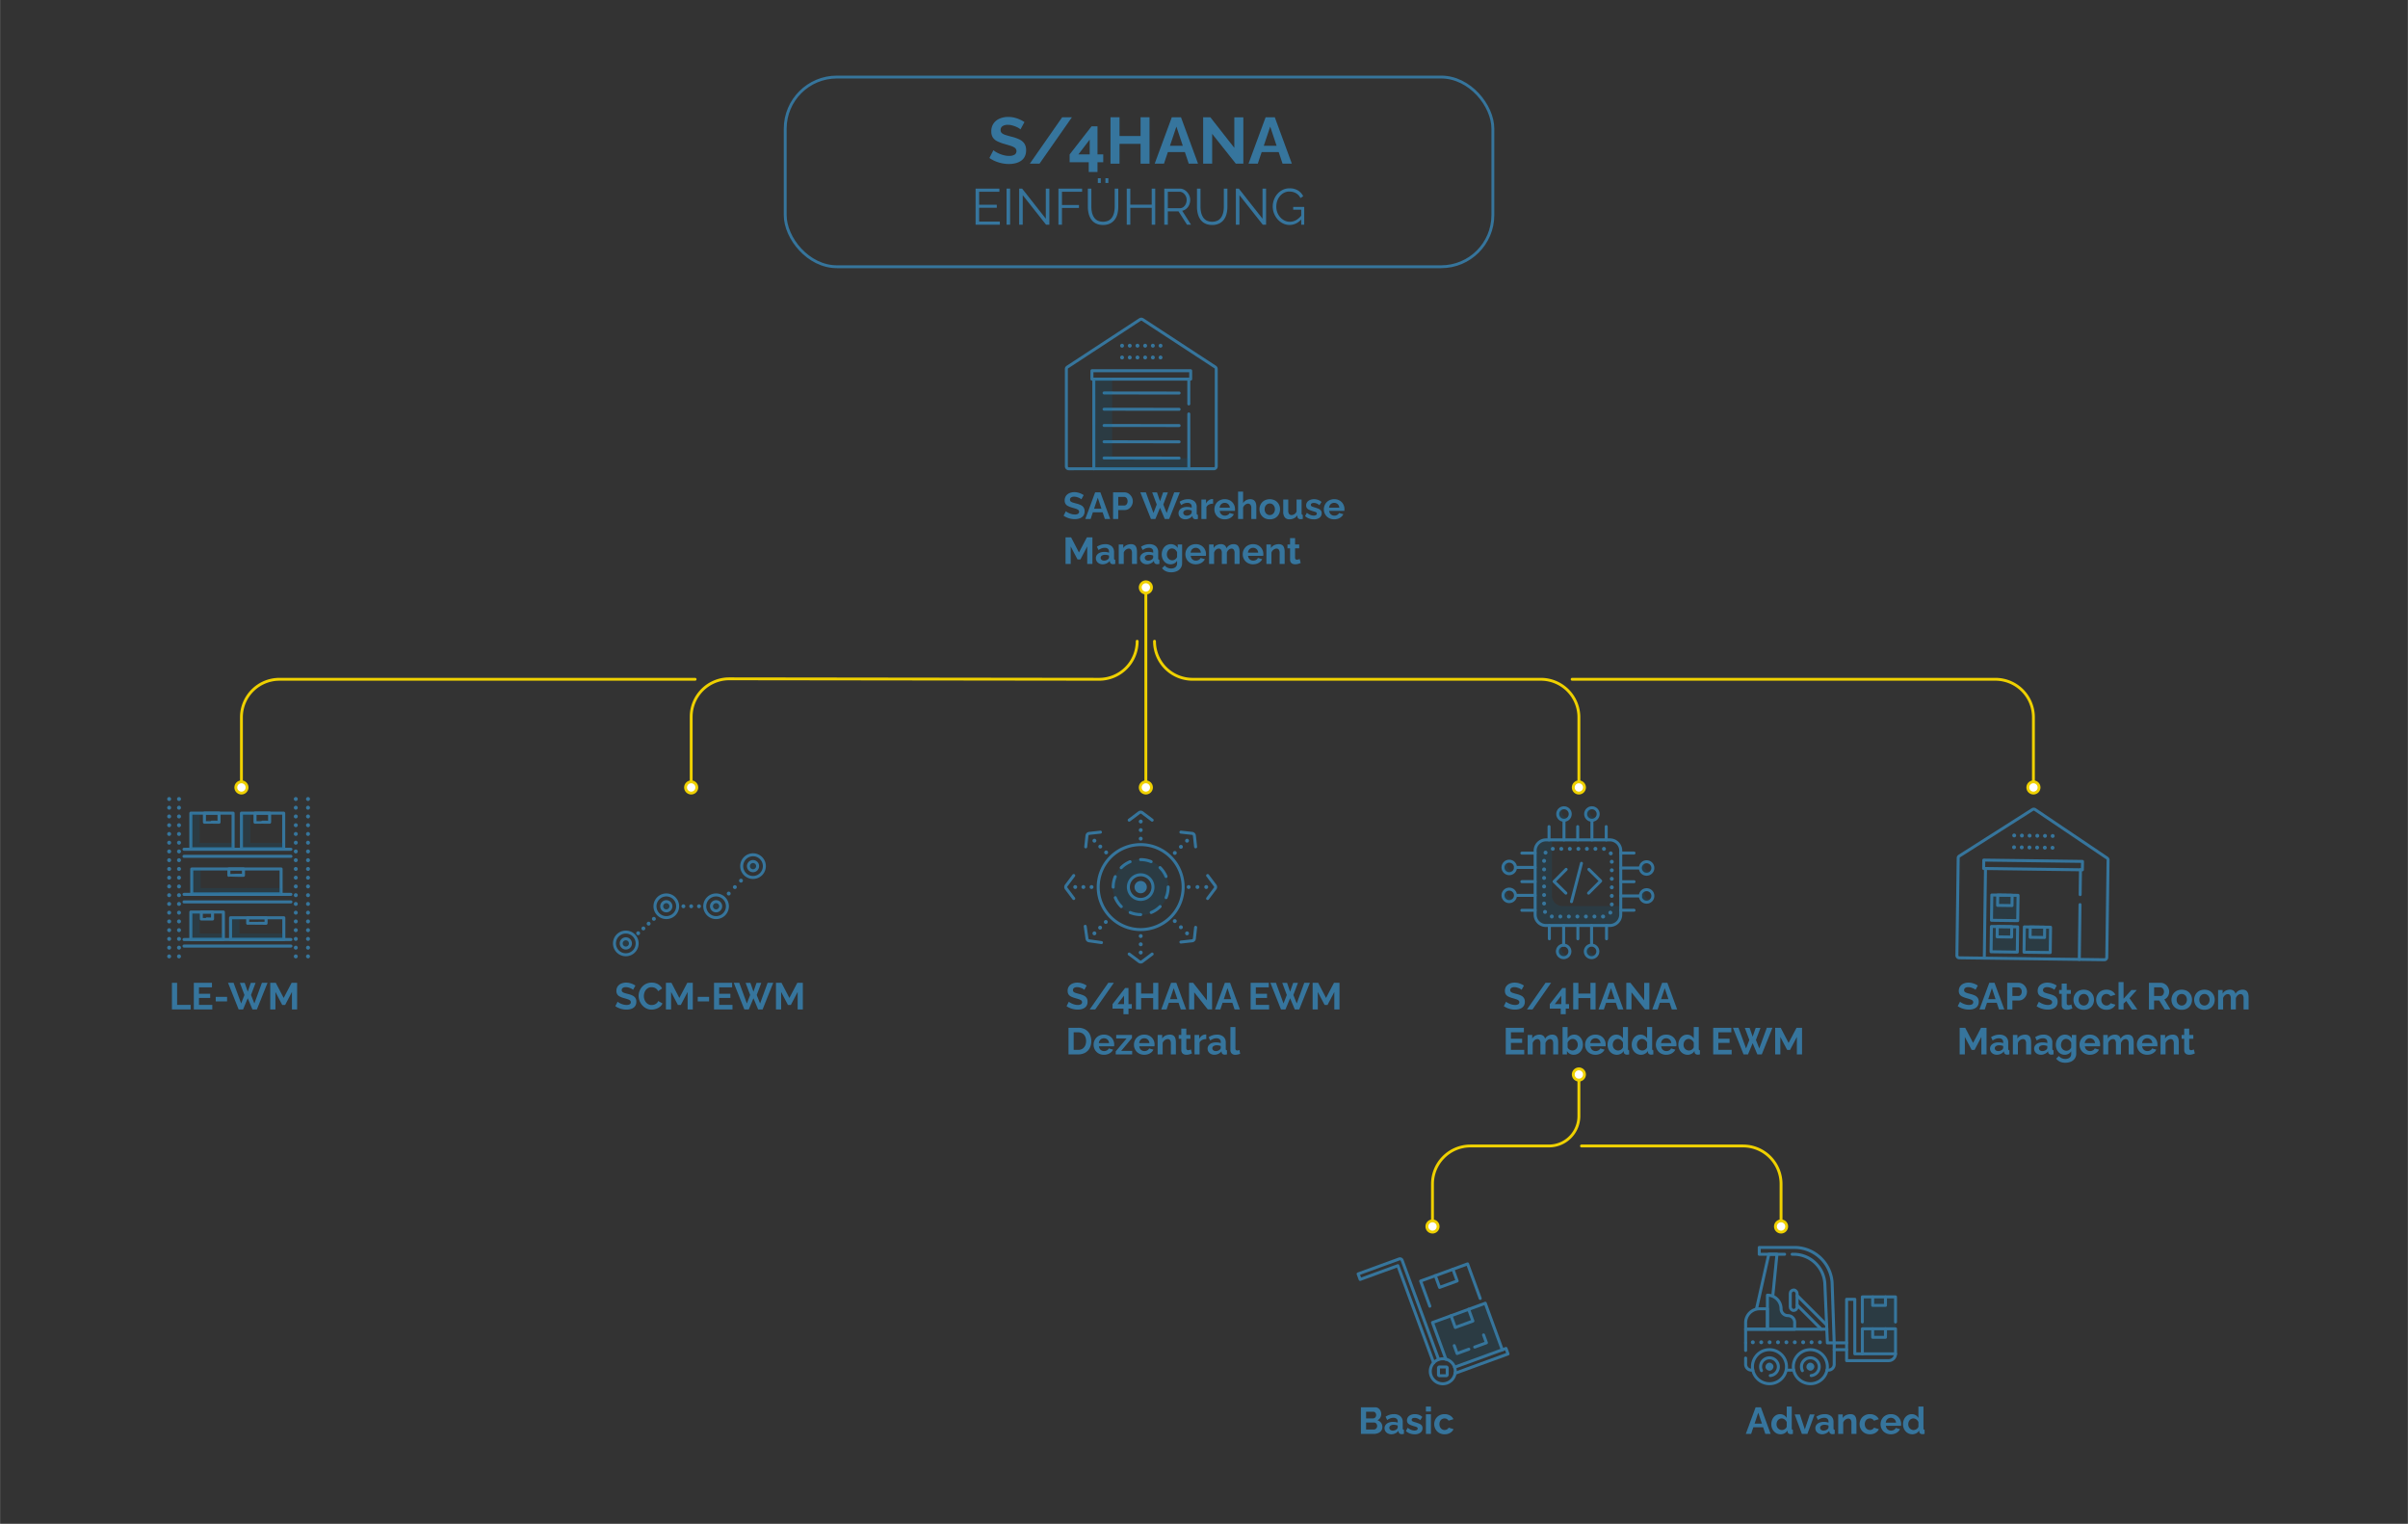 <svg xmlns="http://www.w3.org/2000/svg" width="11.335cm" height="7.172cm" viewBox="0 0 321.302 203.312"><rect x="0" y="0" width="321.302" height="203.312" fill="#333333" stroke="none"/><defs><style>.a05728c2-59aa-481e-8871-4d055c5b3512,.a2867e5c-289c-4311-91f3-78b19498d788,.a2cece7b-cf27-43ce-8695-b8abe68a2035,.a41dcc06-cf1b-466b-b9ba-eb48270fcb7e,.a50de76e-3f47-4785-b0e9-26fdaf2db814,.a66dafc1-570b-494b-bafb-977d70b303f1,.a684c2be-8a3e-4d11-826c-ab5b08812b32,.a7a3b602-a9eb-4391-bae9-3a7528ac9fe1,.b12951f7-9f28-4775-afc7-bef248f56d11,.b236d01b-97ee-4449-ab7a-027d20cef60d,.b555ca29-eded-4f87-9dee-e69a5a267939,.b5b7eb16-e183-4aee-9b50-f661c0dc5e62,.b6770ce1-88f7-4d30-bded-d82acec04fca,.b692f555-1395-498d-b17f-376c80d2f7fa,.b856219c-df74-44e7-8995-4fe9518b7813,.ba68d173-b23a-4b90-93d8-077db8b4749b,.bc6cde2e-62ba-4af6-8417-3bd9ebbb50d3,.bc7c9c66-2e83-4a8c-b716-e4603463f0b3,.e0a68702-bddb-4fe2-ac2e-cb1488d6c32f,.e1ca3d97-eec5-45f3-9c4b-cfd4c236db8b,.e4e7f522-0c30-48c1-9078-cc0f90097a8f,.e78bcdd6-128c-4f7c-9f7f-12bd60fc64d0,.ea612f68-2e39-491e-8991-452061d1955d,.ef1657ae-c155-4fed-b73a-2e33e059d1ce,.f3ba126a-65cc-4412-8dc1-1f361d7064d7,.f67b6a91-6eec-40d2-8c54-e66e1320c488,.f89ca17e-6f50-43cb-a059-aa6b5e7a78b5,.fcbdb0cb-591e-4e65-87f1-606428f897ae{fill:none;}.b856219c-df74-44e7-8995-4fe9518b7813,.bc12681a-6b02-445f-806a-e3d0406d073b{stroke:#efd100;}.a05728c2-59aa-481e-8871-4d055c5b3512,.a2867e5c-289c-4311-91f3-78b19498d788,.a2cece7b-cf27-43ce-8695-b8abe68a2035,.a41dcc06-cf1b-466b-b9ba-eb48270fcb7e,.a50de76e-3f47-4785-b0e9-26fdaf2db814,.a66dafc1-570b-494b-bafb-977d70b303f1,.a684c2be-8a3e-4d11-826c-ab5b08812b32,.a7a3b602-a9eb-4391-bae9-3a7528ac9fe1,.b12951f7-9f28-4775-afc7-bef248f56d11,.b236d01b-97ee-4449-ab7a-027d20cef60d,.b555ca29-eded-4f87-9dee-e69a5a267939,.b5b7eb16-e183-4aee-9b50-f661c0dc5e62,.b6770ce1-88f7-4d30-bded-d82acec04fca,.b692f555-1395-498d-b17f-376c80d2f7fa,.b856219c-df74-44e7-8995-4fe9518b7813,.ba68d173-b23a-4b90-93d8-077db8b4749b,.bc12681a-6b02-445f-806a-e3d0406d073b,.bc6cde2e-62ba-4af6-8417-3bd9ebbb50d3,.bc7c9c66-2e83-4a8c-b716-e4603463f0b3,.e0a68702-bddb-4fe2-ac2e-cb1488d6c32f,.e1ca3d97-eec5-45f3-9c4b-cfd4c236db8b,.e4e7f522-0c30-48c1-9078-cc0f90097a8f,.e78bcdd6-128c-4f7c-9f7f-12bd60fc64d0,.ea612f68-2e39-491e-8991-452061d1955d,.ef1657ae-c155-4fed-b73a-2e33e059d1ce,.f3ba126a-65cc-4412-8dc1-1f361d7064d7,.f67b6a91-6eec-40d2-8c54-e66e1320c488,.f89ca17e-6f50-43cb-a059-aa6b5e7a78b5,.fcbdb0cb-591e-4e65-87f1-606428f897ae{stroke-linecap:round;stroke-linejoin:round;}.b856219c-df74-44e7-8995-4fe9518b7813{stroke-width:0.382px;}.bc12681a-6b02-445f-806a-e3d0406d073b{fill:#fff;}.bc12681a-6b02-445f-806a-e3d0406d073b,.e78bcdd6-128c-4f7c-9f7f-12bd60fc64d0{stroke-width:0.382px;}.ae18a285-1503-4781-8362-04074567baeb{fill:#36759d;}.a05728c2-59aa-481e-8871-4d055c5b3512,.a2867e5c-289c-4311-91f3-78b19498d788,.a2cece7b-cf27-43ce-8695-b8abe68a2035,.a41dcc06-cf1b-466b-b9ba-eb48270fcb7e,.a50de76e-3f47-4785-b0e9-26fdaf2db814,.a66dafc1-570b-494b-bafb-977d70b303f1,.a684c2be-8a3e-4d11-826c-ab5b08812b32,.a7a3b602-a9eb-4391-bae9-3a7528ac9fe1,.b12951f7-9f28-4775-afc7-bef248f56d11,.b236d01b-97ee-4449-ab7a-027d20cef60d,.b555ca29-eded-4f87-9dee-e69a5a267939,.b5b7eb16-e183-4aee-9b50-f661c0dc5e62,.b6770ce1-88f7-4d30-bded-d82acec04fca,.b692f555-1395-498d-b17f-376c80d2f7fa,.ba68d173-b23a-4b90-93d8-077db8b4749b,.bc6cde2e-62ba-4af6-8417-3bd9ebbb50d3,.bc7c9c66-2e83-4a8c-b716-e4603463f0b3,.e0a68702-bddb-4fe2-ac2e-cb1488d6c32f,.e1ca3d97-eec5-45f3-9c4b-cfd4c236db8b,.e4e7f522-0c30-48c1-9078-cc0f90097a8f,.e78bcdd6-128c-4f7c-9f7f-12bd60fc64d0,.ea612f68-2e39-491e-8991-452061d1955d,.ef1657ae-c155-4fed-b73a-2e33e059d1ce,.f3ba126a-65cc-4412-8dc1-1f361d7064d7,.f67b6a91-6eec-40d2-8c54-e66e1320c488,.f89ca17e-6f50-43cb-a059-aa6b5e7a78b5,.fcbdb0cb-591e-4e65-87f1-606428f897ae{stroke:#36759c;}.a2af9545-e24b-408a-b078-94ae426d9e58{fill:#006ea5;opacity:0.15;}.a2cece7b-cf27-43ce-8695-b8abe68a2035{stroke-width:0.399px;}.b692f555-1395-498d-b17f-376c80d2f7fa,.bc7c9c66-2e83-4a8c-b716-e4603463f0b3{stroke-width:0.519px;}.b692f555-1395-498d-b17f-376c80d2f7fa{stroke-dasharray:0 1.027;}.a41dcc06-cf1b-466b-b9ba-eb48270fcb7e{stroke-width:0.406px;}.b236d01b-97ee-4449-ab7a-027d20cef60d,.f67b6a91-6eec-40d2-8c54-e66e1320c488{stroke-width:0.528px;}.b236d01b-97ee-4449-ab7a-027d20cef60d{stroke-dasharray:0 1.167;}.b555ca29-eded-4f87-9dee-e69a5a267939{stroke-width:0.4px;}.a50de76e-3f47-4785-b0e9-26fdaf2db814,.a66dafc1-570b-494b-bafb-977d70b303f1,.a684c2be-8a3e-4d11-826c-ab5b08812b32,.b6770ce1-88f7-4d30-bded-d82acec04fca,.f3ba126a-65cc-4412-8dc1-1f361d7064d7{stroke-width:0.52px;}.a684c2be-8a3e-4d11-826c-ab5b08812b32{stroke-dasharray:0 0.948;}.f3ba126a-65cc-4412-8dc1-1f361d7064d7{stroke-dasharray:0 1.04;}.a50de76e-3f47-4785-b0e9-26fdaf2db814{stroke-dasharray:0 1.187;}.e4e7f522-0c30-48c1-9078-cc0f90097a8f{stroke-width:0.4px;}.fe19bb33-2193-4bc2-b88e-8faa8e9f45df{fill:#36759c;}.a05728c2-59aa-481e-8871-4d055c5b3512,.a7a3b602-a9eb-4391-bae9-3a7528ac9fe1,.b5b7eb16-e183-4aee-9b50-f661c0dc5e62,.ba68d173-b23a-4b90-93d8-077db8b4749b,.e0a68702-bddb-4fe2-ac2e-cb1488d6c32f,.e1ca3d97-eec5-45f3-9c4b-cfd4c236db8b,.ea612f68-2e39-491e-8991-452061d1955d,.f89ca17e-6f50-43cb-a059-aa6b5e7a78b5,.fcbdb0cb-591e-4e65-87f1-606428f897ae{stroke-width:0.52px;}.ea612f68-2e39-491e-8991-452061d1955d{stroke-dasharray:0 1.172;}.a05728c2-59aa-481e-8871-4d055c5b3512{stroke-dasharray:0 1.088;}.fcbdb0cb-591e-4e65-87f1-606428f897ae{stroke-dasharray:0 1.145;}.b5b7eb16-e183-4aee-9b50-f661c0dc5e62{stroke-dasharray:0 1.099;}.f89ca17e-6f50-43cb-a059-aa6b5e7a78b5{stroke-dasharray:0 1.107;}.e1ca3d97-eec5-45f3-9c4b-cfd4c236db8b{stroke-dasharray:0 1.157;}.a7a3b602-a9eb-4391-bae9-3a7528ac9fe1{stroke-dasharray:0 1.154;}.ba68d173-b23a-4b90-93d8-077db8b4749b{stroke-dasharray:0 1.074;}.a66dafc1-570b-494b-bafb-977d70b303f1{stroke-dasharray:0 1.138;}.b12951f7-9f28-4775-afc7-bef248f56d11{stroke-width:0.4px;}.a2867e5c-289c-4311-91f3-78b19498d788{stroke-width:0.4px;}.bc6cde2e-62ba-4af6-8417-3bd9ebbb50d3,.ef1657ae-c155-4fed-b73a-2e33e059d1ce{stroke-width:0.52px;}.bc6cde2e-62ba-4af6-8417-3bd9ebbb50d3{stroke-dasharray:0 1.119;}</style></defs><title>Zeichenfläche 1 Kopie 11</title><g id="f31d2385-feac-44fa-a974-d057a9359569" data-name="05_fav"><line class="b856219c-df74-44e7-8995-4fe9518b7813" x1="152.892" y1="78.561" x2="152.892" y2="104.429"></line><circle class="bc12681a-6b02-445f-806a-e3d0406d073b" cx="152.892" cy="78.375" r="0.75"></circle><path class="ae18a285-1503-4781-8362-04074567baeb" d="M136.162,17.265a1.534,1.534,0,0,0-.223-.166,2.432,2.432,0,0,0-.393-.2,4.051,4.051,0,0,0-.501-.17,2.062,2.062,0,0,0-.55-.074,1.244,1.244,0,0,0-.737.182.6.6,0,0,0-.249.513.523.523,0,0,0,.157.399,1.274,1.274,0,0,0,.472.251q.314.105.785.226a5.565,5.565,0,0,1,1.06.36,1.716,1.716,0,0,1,.689.556,1.558,1.558,0,0,1,.239.907,1.814,1.814,0,0,1-.183.847,1.52,1.52,0,0,1-.506.568,2.264,2.264,0,0,1-.733.316,3.682,3.682,0,0,1-.872.101,4.511,4.511,0,0,1-.925-.097,4.793,4.793,0,0,1-.89-.275,4.052,4.052,0,0,1-.785-.432L132.55,20.04a1.784,1.784,0,0,0,.279.205,3.84,3.84,0,0,0,.488.253,4.149,4.149,0,0,0,.628.214,2.785,2.785,0,0,0,.689.087,1.371,1.371,0,0,0,.741-.164.563.563,0,0,0,.053-.9,1.871,1.871,0,0,0-.559-.273q-.357-.117-.847-.256a5.244,5.244,0,0,1-.977-.369,1.447,1.447,0,0,1-.585-.518,1.467,1.467,0,0,1-.192-.781,1.813,1.813,0,0,1,.301-1.065,1.875,1.875,0,0,1,.816-.651,2.852,2.852,0,0,1,1.143-.222,3.452,3.452,0,0,1,.824.096,4.125,4.125,0,0,1,.729.253,4.317,4.317,0,0,1,.61.34Z"></path><path class="ae18a285-1503-4781-8362-04074567baeb" d="M143.027,15.643l-4.326,6.194h-1.292l4.318-6.194Z"></path><path class="ae18a285-1503-4781-8362-04074567baeb" d="M145.269,22.945V21.644h-2.547V20.606l2.923-3.751h.793v3.742h.769v1.047h-.769v1.301Zm-1.378-2.348H145.4V18.627Z"></path><path class="ae18a285-1503-4781-8362-04074567baeb" d="M153.382,15.643v6.194H152.188V19.193h-2.809v2.644h-1.204V15.643h1.204v2.504h2.809V15.643Z"></path><path class="ae18a285-1503-4781-8362-04074567baeb" d="M156.357,15.643h1.222l2.277,6.194h-1.239l-.515-1.544h-2.274l-.518,1.544h-1.238Zm1.463,3.804-.852-2.556-.856,2.556Z"></path><path class="ae18a285-1503-4781-8362-04074567baeb" d="M161.74,17.858v3.978h-1.204V15.643h.96l3.201,4.083V15.651h1.204v6.186H164.898Z"></path><path class="ae18a285-1503-4781-8362-04074567baeb" d="M168.875,15.643h1.222l2.277,6.194h-1.239l-.515-1.544h-2.275l-.517,1.544H166.59Zm1.463,3.804-.852-2.556-.857,2.556Z"></path><path class="ae18a285-1503-4781-8362-04074567baeb" d="M133.408,29.558v.421h-3.236V25.162h3.176v.421H130.646v1.736h2.354v.4H130.646v1.839Z"></path><path class="ae18a285-1503-4781-8362-04074567baeb" d="M134.304,29.979V25.162h.475v4.817Z"></path><path class="ae18a285-1503-4781-8362-04074567baeb" d="M136.462,26.037v3.942h-.475V25.162h.394l3.161,4.017v-4.01h.475v4.811h-.441Z"></path><path class="ae18a285-1503-4781-8362-04074567baeb" d="M141.224,29.979V25.162h3.162v.421h-2.688v1.77h2.267v.394h-2.267v2.232Z"></path><path class="ae18a285-1503-4781-8362-04074567baeb" d="M147.182,30.014a2.08,2.08,0,0,1-.964-.204,1.64,1.64,0,0,1-.624-.546,2.373,2.373,0,0,1-.336-.777,3.773,3.773,0,0,1-.105-.895V25.162h.469v2.429a3.467,3.467,0,0,0,.077.733,2.067,2.067,0,0,0,.255.644,1.291,1.291,0,0,0,.475.451,1.767,1.767,0,0,0,1.51-.007,1.307,1.307,0,0,0,.476-.458,2.035,2.035,0,0,0,.247-.642,3.513,3.513,0,0,0,.075-.723V25.162h.475v2.429a3.85,3.85,0,0,1-.108.923,2.205,2.205,0,0,1-.35.773,1.723,1.723,0,0,1-.628.529A2.053,2.053,0,0,1,147.182,30.014Zm-.699-5.598v-.639h.394v.639Zm1.011,0v-.639h.394v.639Z"></path><path class="ae18a285-1503-4781-8362-04074567baeb" d="M154.143,25.162v4.817h-.468v-2.253h-2.857v2.253h-.475V25.162h.475v2.143h2.857V25.162Z"></path><path class="ae18a285-1503-4781-8362-04074567baeb" d="M155.351,29.979V25.162h2.036a1.254,1.254,0,0,1,.569.129,1.462,1.462,0,0,1,.451.35,1.648,1.648,0,0,1,.299.488,1.478,1.478,0,0,1,.105.546,1.623,1.623,0,0,1-.133.651,1.42,1.42,0,0,1-.373.516,1.218,1.218,0,0,1-.566.278l1.181,1.859h-.536l-1.133-1.777h-1.426v1.777Zm.475-2.198H157.4a.807.807,0,0,0,.496-.156,1.034,1.034,0,0,0,.325-.41,1.289,1.289,0,0,0,.115-.54,1.138,1.138,0,0,0-.485-.94.843.843,0,0,0-.491-.152h-1.534Z"></path><path class="ae18a285-1503-4781-8362-04074567baeb" d="M161.743,30.014a2.08,2.08,0,0,1-.964-.204,1.655,1.655,0,0,1-.624-.546,2.394,2.394,0,0,1-.336-.777,3.778,3.778,0,0,1-.104-.895V25.162h.468v2.429a3.467,3.467,0,0,0,.078.733,2.022,2.022,0,0,0,.255.644,1.284,1.284,0,0,0,.475.451,1.767,1.767,0,0,0,1.51-.007,1.305,1.305,0,0,0,.475-.458,2.039,2.039,0,0,0,.248-.642,3.512,3.512,0,0,0,.074-.723V25.162h.476v2.429a3.855,3.855,0,0,1-.109.923,2.204,2.204,0,0,1-.349.773,1.731,1.731,0,0,1-.628.529A2.054,2.054,0,0,1,161.743,30.014Z"></path><path class="ae18a285-1503-4781-8362-04074567baeb" d="M165.379,26.037v3.942h-.475V25.162h.394l3.161,4.017v-4.01h.476v4.811h-.441Z"></path><path class="ae18a285-1503-4781-8362-04074567baeb" d="M172.077,30.014a1.976,1.976,0,0,1-.895-.207,2.303,2.303,0,0,1-.72-.56,2.658,2.658,0,0,1-.472-.787,2.496,2.496,0,0,1-.166-.896,2.596,2.596,0,0,1,.166-.926,2.512,2.512,0,0,1,.465-.776,2.207,2.207,0,0,1,.706-.536,2.005,2.005,0,0,1,.889-.197,2.094,2.094,0,0,1,1.16.292,1.889,1.889,0,0,1,.679.76l-.366.244a1.506,1.506,0,0,0-.618-.658,1.78,1.78,0,0,0-.861-.21,1.526,1.526,0,0,0-.723.17,1.747,1.747,0,0,0-.553.454,2.021,2.021,0,0,0-.35.644,2.368,2.368,0,0,0-.119.746,2.199,2.199,0,0,0,.136.77,2.034,2.034,0,0,0,.387.644,1.876,1.876,0,0,0,.58.441,1.605,1.605,0,0,0,.71.159,1.676,1.676,0,0,0,.834-.221,2.558,2.558,0,0,0,.753-.682v.502A2.049,2.049,0,0,1,172.077,30.014Zm1.547-2.036h-1.072v-.366h1.473v2.368h-.4Z"></path><rect class="e78bcdd6-128c-4f7c-9f7f-12bd60fc64d0" x="104.767" y="10.281" width="94.43" height="25.307" rx="6.892"></rect><path class="ae18a285-1503-4781-8362-04074567baeb" d="M263.604,132.059a.875.875,0,0,0-.128-.095,1.448,1.448,0,0,0-.225-.115,2.548,2.548,0,0,0-.288-.098,1.181,1.181,0,0,0-.314-.042.707.707,0,0,0-.423.104.342.342,0,0,0-.143.293.301.301,0,0,0,.09.23.733.733,0,0,0,.27.144c.12.04.27.083.45.13a3.22,3.22,0,0,1,.607.206.983.983,0,0,1,.395.318.89.89,0,0,1,.138.52,1.031,1.031,0,0,1-.105.484.858.858,0,0,1-.29.326,1.283,1.283,0,0,1-.42.182,2.112,2.112,0,0,1-.5.058,2.567,2.567,0,0,1-.529-.056,2.764,2.764,0,0,1-.511-.157,2.342,2.342,0,0,1-.449-.247l.305-.596a.999.999,0,0,0,.16.118,2.107,2.107,0,0,0,.28.144,2.352,2.352,0,0,0,.359.123,1.592,1.592,0,0,0,.396.05.787.787,0,0,0,.425-.094.302.302,0,0,0,.144-.268.298.298,0,0,0-.114-.249,1.073,1.073,0,0,0-.32-.156c-.137-.045-.299-.094-.485-.147a2.933,2.933,0,0,1-.56-.212.814.814,0,0,1-.335-.296.843.843,0,0,1-.11-.448,1.034,1.034,0,0,1,.173-.609,1.075,1.075,0,0,1,.467-.374,1.656,1.656,0,0,1,.655-.127,1.937,1.937,0,0,1,.473.056,2.336,2.336,0,0,1,.418.144,2.408,2.408,0,0,1,.35.195Z"></path><path class="ae18a285-1503-4781-8362-04074567baeb" d="M265.439,131.129h.7l1.305,3.55h-.71l-.295-.885h-1.304l-.296.885h-.71Zm.839,2.18-.489-1.465-.49,1.465Z"></path><path class="ae18a285-1503-4781-8362-04074567baeb" d="M267.834,134.679v-3.55h1.505a1.018,1.018,0,0,1,.45.1,1.169,1.169,0,0,1,.357.27,1.283,1.283,0,0,1,.237.38,1.135,1.135,0,0,1,.085.43,1.231,1.231,0,0,1-.14.57,1.203,1.203,0,0,1-.385.439.996.996,0,0,1-.58.17h-.841v1.19Zm.69-1.795h.801a.381.381,0,0,0,.225-.07.488.488,0,0,0,.16-.202.728.728,0,0,0,.06-.303.673.673,0,0,0-.067-.315.476.476,0,0,0-.175-.195.444.444,0,0,0-.232-.065h-.77Z"></path><path class="ae18a285-1503-4781-8362-04074567baeb" d="M274.128,132.059a.875.875,0,0,0-.128-.095,1.448,1.448,0,0,0-.225-.115,2.542,2.542,0,0,0-.288-.098,1.181,1.181,0,0,0-.314-.042.707.707,0,0,0-.423.104.342.342,0,0,0-.142.293.301.301,0,0,0,.09.23.734.734,0,0,0,.271.144c.12.04.27.083.45.13a3.218,3.218,0,0,1,.607.206.984.984,0,0,1,.395.318.89.89,0,0,1,.138.52,1.031,1.031,0,0,1-.105.484.858.858,0,0,1-.29.326,1.284,1.284,0,0,1-.42.182,2.112,2.112,0,0,1-.5.058,2.567,2.567,0,0,1-.529-.056,2.767,2.767,0,0,1-.511-.157,2.342,2.342,0,0,1-.449-.247l.305-.596a.992.992,0,0,0,.16.118,2.107,2.107,0,0,0,.28.144,2.354,2.354,0,0,0,.359.123,1.59,1.59,0,0,0,.396.05.787.787,0,0,0,.425-.094.302.302,0,0,0,.144-.268.298.298,0,0,0-.114-.249,1.072,1.072,0,0,0-.32-.156c-.137-.045-.299-.094-.485-.147a2.933,2.933,0,0,1-.56-.212.813.813,0,0,1-.335-.296.842.842,0,0,1-.11-.448,1.033,1.033,0,0,1,.173-.609,1.075,1.075,0,0,1,.467-.374,1.655,1.655,0,0,1,.655-.127,1.937,1.937,0,0,1,.473.056,2.336,2.336,0,0,1,.418.144,2.414,2.414,0,0,1,.35.195Z"></path><path class="ae18a285-1503-4781-8362-04074567baeb" d="M276.524,134.549c-.057.023-.125.05-.205.08a1.647,1.647,0,0,1-.258.072,1.388,1.388,0,0,1-.277.027.877.877,0,0,1-.34-.065.534.534,0,0,1-.247-.205.659.659,0,0,1-.093-.369v-1.491h-.345v-.515h.345v-.851h.67v.851h.55v.515h-.55v1.264a.251.251,0,0,0,.075.192.263.263,0,0,0,.175.059.612.612,0,0,0,.205-.034c.066-.024.12-.044.16-.061Z"></path><path class="ae18a285-1503-4781-8362-04074567baeb" d="M278.048,134.728a1.471,1.471,0,0,1-.574-.106,1.231,1.231,0,0,1-.433-.294,1.296,1.296,0,0,1-.273-.43,1.419,1.419,0,0,1,0-1.024,1.296,1.296,0,0,1,.273-.43,1.231,1.231,0,0,1,.433-.294,1.599,1.599,0,0,1,1.147,0,1.264,1.264,0,0,1,.432.294,1.285,1.285,0,0,1,.273.43,1.475,1.475,0,0,1,0,1.024,1.307,1.307,0,0,1-.271.43,1.241,1.241,0,0,1-.433.294A1.473,1.473,0,0,1,278.048,134.728Zm-.685-1.34a.863.863,0,0,0,.09.4.691.691,0,0,0,.245.272.64.64,0,0,0,.35.099.628.628,0,0,0,.346-.101.736.736,0,0,0,.247-.275.903.903,0,0,0,0-.797.71.71,0,0,0-.247-.274.657.657,0,0,0-.695.002.714.714,0,0,0-.245.275A.862.862,0,0,0,277.364,133.388Z"></path><path class="ae18a285-1503-4781-8362-04074567baeb" d="M281.088,134.728a1.473,1.473,0,0,1-.575-.106,1.261,1.261,0,0,1-.435-.296,1.364,1.364,0,0,1-.375-.942,1.36,1.36,0,0,1,.168-.67,1.264,1.264,0,0,1,.477-.487,1.416,1.416,0,0,1,.734-.183,1.382,1.382,0,0,1,.73.185,1.179,1.179,0,0,1,.455.485l-.655.2a.592.592,0,0,0-.225-.223.631.631,0,0,0-.31-.078.657.657,0,0,0-.347.096.671.671,0,0,0-.248.27.871.871,0,0,0-.09.404.829.829,0,0,0,.093.399.726.726,0,0,0,.247.275.627.627,0,0,0,.345.101.651.651,0,0,0,.228-.04.668.668,0,0,0,.192-.11.432.432,0,0,0,.125-.16l.655.2a1.058,1.058,0,0,1-.263.35,1.266,1.266,0,0,1-.404.243A1.492,1.492,0,0,1,281.088,134.728Z"></path><path class="ae18a285-1503-4781-8362-04074567baeb" d="M284.478,134.679l-.765-1.121-.355.347v.774h-.67v-3.65h.67V133.25l1.056-1.166h.71l-.976,1.101,1.045,1.493Z"></path><path class="ae18a285-1503-4781-8362-04074567baeb" d="M286.744,134.679v-3.55h1.57a1.032,1.032,0,0,1,.452.1,1.17,1.17,0,0,1,.36.27,1.235,1.235,0,0,1,.234.38,1.151,1.151,0,0,1,.083.43,1.226,1.226,0,0,1-.078.433,1.074,1.074,0,0,1-.223.362,1.015,1.015,0,0,1-.34.24l.81,1.335h-.76l-.731-1.19h-.69v1.19Zm.69-1.795h.865a.366.366,0,0,0,.231-.077.549.549,0,0,0,.16-.208.684.684,0,0,0,.06-.29.61.61,0,0,0-.07-.298.587.587,0,0,0-.177-.202.402.402,0,0,0-.233-.075h-.835Z"></path><path class="ae18a285-1503-4781-8362-04074567baeb" d="M291.124,134.728a1.471,1.471,0,0,1-.574-.106,1.231,1.231,0,0,1-.433-.294,1.296,1.296,0,0,1-.273-.43,1.419,1.419,0,0,1,0-1.024,1.296,1.296,0,0,1,.273-.43,1.231,1.231,0,0,1,.433-.294,1.599,1.599,0,0,1,1.147,0,1.264,1.264,0,0,1,.432.294,1.285,1.285,0,0,1,.273.43,1.475,1.475,0,0,1,0,1.024,1.307,1.307,0,0,1-.271.43,1.241,1.241,0,0,1-.433.294A1.473,1.473,0,0,1,291.124,134.728Zm-.685-1.34a.863.863,0,0,0,.09.4.691.691,0,0,0,.245.272.64.64,0,0,0,.35.099.628.628,0,0,0,.346-.101.736.736,0,0,0,.247-.275.903.903,0,0,0,0-.797.71.71,0,0,0-.247-.274.657.657,0,0,0-.695.002.714.714,0,0,0-.245.275A.862.862,0,0,0,290.439,133.388Z"></path><path class="ae18a285-1503-4781-8362-04074567baeb" d="M294.153,134.728a1.471,1.471,0,0,1-.574-.106,1.232,1.232,0,0,1-.433-.294,1.298,1.298,0,0,1-.272-.43,1.419,1.419,0,0,1,0-1.024,1.298,1.298,0,0,1,.272-.43,1.232,1.232,0,0,1,.433-.294,1.599,1.599,0,0,1,1.147,0,1.264,1.264,0,0,1,.432.294,1.285,1.285,0,0,1,.273.43,1.475,1.475,0,0,1,0,1.024,1.307,1.307,0,0,1-.27.43,1.241,1.241,0,0,1-.433.294A1.473,1.473,0,0,1,294.153,134.728Zm-.685-1.34a.863.863,0,0,0,.09.4.691.691,0,0,0,.245.272.64.64,0,0,0,.35.099.628.628,0,0,0,.346-.101.736.736,0,0,0,.247-.275.903.903,0,0,0,0-.797.71.71,0,0,0-.247-.274.657.657,0,0,0-.695.002.714.714,0,0,0-.245.275A.862.862,0,0,0,293.468,133.388Z"></path><path class="ae18a285-1503-4781-8362-04074567baeb" d="M300.043,134.679h-.67v-1.449a.762.762,0,0,0-.107-.45.351.351,0,0,0-.298-.145.567.567,0,0,0-.372.15.814.814,0,0,0-.253.392v1.503h-.67v-1.449a.765.765,0,0,0-.107-.453.352.352,0,0,0-.298-.142.577.577,0,0,0-.372.146.805.805,0,0,0-.253.386v1.513h-.67v-2.595h.606v.483a1.035,1.035,0,0,1,.399-.388,1.183,1.183,0,0,1,.575-.136.751.751,0,0,1,.508.158.701.701,0,0,1,.232.391,1.08,1.08,0,0,1,.965-.549.801.801,0,0,1,.397.086.63.63,0,0,1,.237.232,1.014,1.014,0,0,1,.118.329,2.13,2.13,0,0,1,.032.371Z"></path><path class="ae18a285-1503-4781-8362-04074567baeb" d="M264.383,140.679v-2.33l-.909,1.735h-.386l-.91-1.735v2.33h-.69v-3.55h.74l1.05,2.019,1.06-2.019h.735v3.55Z"></path><path class="ae18a285-1503-4781-8362-04074567baeb" d="M265.539,139.913a.717.717,0,0,1,.143-.441.91.91,0,0,1,.398-.294,1.54,1.54,0,0,1,.585-.104,2.306,2.306,0,0,1,.335.025,1.124,1.124,0,0,1,.295.08v-.14a.482.482,0,0,0-.147-.378.638.638,0,0,0-.438-.133,1.136,1.136,0,0,0-.41.075,2.123,2.123,0,0,0-.41.22l-.215-.439a2.128,2.128,0,0,1,.533-.255,1.908,1.908,0,0,1,.572-.085,1.274,1.274,0,0,1,.872.275.999.999,0,0,1,.312.789v.823a.225.225,0,0,0,.038.147.178.178,0,0,0,.122.055v.545c-.06.01-.114.018-.162.025a1.106,1.106,0,0,1-.123.01.45.45,0,0,1-.303-.09.383.383,0,0,1-.127-.221l-.015-.135a1.159,1.159,0,0,1-.426.34,1.206,1.206,0,0,1-.519.12,1.006,1.006,0,0,1-.468-.106.811.811,0,0,1-.325-.291A.764.764,0,0,1,265.539,139.913Zm1.63.131a.671.671,0,0,0,.09-.117.213.213,0,0,0,.035-.107v-.258a1.321,1.321,0,0,0-.26-.076,1.434,1.434,0,0,0-.265-.026.764.764,0,0,0-.428.109.333.333,0,0,0-.168.29.34.34,0,0,0,.056.185.396.396,0,0,0,.159.142.552.552,0,0,0,.25.053.815.815,0,0,0,.295-.056A.736.736,0,0,0,267.168,140.044Z"></path><path class="ae18a285-1503-4781-8362-04074567baeb" d="M271.024,140.679h-.67v-1.449a.749.749,0,0,0-.11-.453.364.364,0,0,0-.305-.142.605.605,0,0,0-.272.068.863.863,0,0,0-.248.188.735.735,0,0,0-.16.276v1.513h-.67v-2.595h.606v.483a.984.984,0,0,1,.255-.284,1.156,1.156,0,0,1,.357-.178,1.462,1.462,0,0,1,.428-.061.832.832,0,0,1,.402.086.611.611,0,0,1,.24.232,1.034,1.034,0,0,1,.114.329,2.046,2.046,0,0,1,.033.371Z"></path><path class="ae18a285-1503-4781-8362-04074567baeb" d="M271.428,139.913a.717.717,0,0,1,.143-.441.91.91,0,0,1,.397-.294,1.54,1.54,0,0,1,.585-.104,2.305,2.305,0,0,1,.335.025,1.125,1.125,0,0,1,.295.08v-.14a.482.482,0,0,0-.147-.378.638.638,0,0,0-.438-.133,1.136,1.136,0,0,0-.41.075,2.123,2.123,0,0,0-.41.22l-.215-.439a2.13,2.13,0,0,1,.533-.255,1.908,1.908,0,0,1,.572-.085,1.274,1.274,0,0,1,.872.275.999.999,0,0,1,.312.789v.823a.225.225,0,0,0,.038.147.177.177,0,0,0,.122.055v.545c-.059.01-.114.018-.162.025a1.104,1.104,0,0,1-.123.01.45.45,0,0,1-.303-.09.384.384,0,0,1-.127-.221l-.015-.135a1.158,1.158,0,0,1-.426.34,1.206,1.206,0,0,1-.52.12,1.005,1.005,0,0,1-.468-.106.811.811,0,0,1-.325-.291A.763.763,0,0,1,271.428,139.913Zm1.63.131a.665.665,0,0,0,.09-.117.214.214,0,0,0,.035-.107v-.258a1.321,1.321,0,0,0-.26-.076,1.435,1.435,0,0,0-.265-.026.764.764,0,0,0-.428.109.333.333,0,0,0-.168.29.34.34,0,0,0,.056.185.395.395,0,0,0,.159.142.551.551,0,0,0,.25.053.814.814,0,0,0,.295-.056A.735.735,0,0,0,273.058,140.044Z"></path><path class="ae18a285-1503-4781-8362-04074567baeb" d="M275.503,140.728a1.104,1.104,0,0,1-.478-.102,1.092,1.092,0,0,1-.375-.288,1.331,1.331,0,0,1-.242-.426,1.598,1.598,0,0,1,.005-1.042,1.389,1.389,0,0,1,.252-.434,1.132,1.132,0,0,1,.386-.29,1.159,1.159,0,0,1,.492-.103,1.04,1.04,0,0,1,.535.135,1.139,1.139,0,0,1,.38.365v-.46h.585v2.478a1.149,1.149,0,0,1-.188.663,1.192,1.192,0,0,1-.518.423,1.828,1.828,0,0,1-.75.146,1.646,1.646,0,0,1-.72-.143,1.451,1.451,0,0,1-.505-.402l.364-.355a1.052,1.052,0,0,0,.378.29,1.133,1.133,0,0,0,.482.105,1.019,1.019,0,0,0,.393-.073.644.644,0,0,0,.285-.226.689.689,0,0,0,.107-.401v-.33a.879.879,0,0,1-.368.348A1.085,1.085,0,0,1,275.503,140.728Zm.225-.535a.628.628,0,0,0,.21-.035.744.744,0,0,0,.186-.095.696.696,0,0,0,.149-.144.673.673,0,0,0,.101-.168v-.627a.826.826,0,0,0-.168-.27.767.767,0,0,0-.239-.178.645.645,0,0,0-.278-.063.601.601,0,0,0-.279.065.646.646,0,0,0-.216.184.877.877,0,0,0-.137.261.92.92,0,0,0-.048.298.832.832,0,0,0,.055.302.782.782,0,0,0,.153.245.705.705,0,0,0,.23.166A.675.675,0,0,0,275.728,140.193Z"></path><path class="ae18a285-1503-4781-8362-04074567baeb" d="M278.863,140.728a1.457,1.457,0,0,1-.569-.106,1.291,1.291,0,0,1-.435-.291,1.323,1.323,0,0,1-.277-.426,1.339,1.339,0,0,1-.098-.507,1.38,1.38,0,0,1,.168-.677,1.268,1.268,0,0,1,.48-.492,1.417,1.417,0,0,1,.738-.186,1.383,1.383,0,0,1,.734.186,1.266,1.266,0,0,1,.468.49,1.372,1.372,0,0,1,.162.656c0,.039-.001.08-.005.121s-.007.075-.01.102h-2.025a.741.741,0,0,0,.118.342.636.636,0,0,0,.25.223.723.723,0,0,0,.327.075.781.781,0,0,0,.378-.097.519.519,0,0,0,.242-.258l.575.16a1.087,1.087,0,0,1-.272.354,1.311,1.311,0,0,1-.418.243A1.557,1.557,0,0,1,278.863,140.728Zm-.684-1.555h1.37a.77.77,0,0,0-.112-.34.648.648,0,0,0-.243-.225.694.694,0,0,0-.335-.081.671.671,0,0,0-.327.081.655.655,0,0,0-.24.225A.769.769,0,0,0,278.178,139.174Z"></path><path class="ae18a285-1503-4781-8362-04074567baeb" d="M284.713,140.679h-.67v-1.449a.762.762,0,0,0-.107-.45.351.351,0,0,0-.298-.145.567.567,0,0,0-.372.15.814.814,0,0,0-.253.392v1.503h-.67v-1.449a.765.765,0,0,0-.107-.453.352.352,0,0,0-.298-.142.577.577,0,0,0-.372.146.804.804,0,0,0-.253.386v1.513h-.67v-2.595h.606v.483a1.035,1.035,0,0,1,.399-.388,1.183,1.183,0,0,1,.575-.136.751.751,0,0,1,.508.158.701.701,0,0,1,.232.391,1.08,1.08,0,0,1,.965-.549.801.801,0,0,1,.397.086.63.63,0,0,1,.237.232,1.014,1.014,0,0,1,.118.329,2.13,2.13,0,0,1,.032.371Z"></path><path class="ae18a285-1503-4781-8362-04074567baeb" d="M286.513,140.728a1.457,1.457,0,0,1-.569-.106,1.291,1.291,0,0,1-.435-.291,1.323,1.323,0,0,1-.277-.426,1.339,1.339,0,0,1-.098-.507,1.38,1.38,0,0,1,.168-.677,1.268,1.268,0,0,1,.479-.492,1.417,1.417,0,0,1,.738-.186,1.383,1.383,0,0,1,.734.186,1.266,1.266,0,0,1,.468.49,1.372,1.372,0,0,1,.162.656c0,.039-.001.08-.005.121s-.007.075-.01.102h-2.025a.74.74,0,0,0,.118.342.636.636,0,0,0,.25.223.722.722,0,0,0,.327.075.781.781,0,0,0,.378-.097.518.518,0,0,0,.242-.258l.575.16a1.089,1.089,0,0,1-.272.354,1.311,1.311,0,0,1-.418.243A1.557,1.557,0,0,1,286.513,140.728Zm-.684-1.555h1.37a.77.77,0,0,0-.112-.34.648.648,0,0,0-.243-.225.694.694,0,0,0-.335-.081.671.671,0,0,0-.327.081.655.655,0,0,0-.24.225A.767.767,0,0,0,285.829,139.174Z"></path><path class="ae18a285-1503-4781-8362-04074567baeb" d="M290.729,140.679h-.67v-1.449a.749.749,0,0,0-.11-.453.364.364,0,0,0-.305-.142.605.605,0,0,0-.273.068.862.862,0,0,0-.248.188.734.734,0,0,0-.16.276v1.513h-.67v-2.595h.606v.483a.982.982,0,0,1,.255-.284,1.156,1.156,0,0,1,.357-.178,1.461,1.461,0,0,1,.428-.061.832.832,0,0,1,.402.086.612.612,0,0,1,.24.232,1.034,1.034,0,0,1,.114.329,2.046,2.046,0,0,1,.033.371Z"></path><path class="ae18a285-1503-4781-8362-04074567baeb" d="M292.869,140.549c-.057.023-.125.05-.205.08a1.647,1.647,0,0,1-.258.072,1.388,1.388,0,0,1-.277.027.877.877,0,0,1-.34-.065.533.533,0,0,1-.247-.205.659.659,0,0,1-.093-.369v-1.491h-.345v-.515h.345v-.851h.67v.851h.55v.515h-.55v1.264a.251.251,0,0,0,.075.192.263.263,0,0,0,.175.059.612.612,0,0,0,.205-.034c.066-.024.12-.044.16-.061Z"></path><rect class="a2af9545-e24b-408a-b078-94ae426d9e58" x="265.76" y="123.57" width="3.375" height="3.499" transform="translate(138.594 391.082) rotate(-89.24)"></rect><rect class="a2af9545-e24b-408a-b078-94ae426d9e58" x="265.815" y="119.371" width="3.375" height="3.499" transform="translate(142.848 386.994) rotate(-89.24)"></rect><rect class="a2af9545-e24b-408a-b078-94ae426d9e58" x="270.155" y="123.628" width="3.375" height="3.499" transform="translate(142.872 395.534) rotate(-89.24)"></rect><path class="a2cece7b-cf27-43ce-8695-b8abe68a2035" d="M281.151,114.48l-9.591-6.462a.333.333,0,0,0-.364-.005l-9.759,6.205a.31.31,0,0,0-.145.257l-.172,13a.318.318,0,0,0,.32.317l19.35.257a.318.318,0,0,0,.328-.308l.172-13a.309.309,0,0,0-.139-.26Z"></path><rect class="a2cece7b-cf27-43ce-8695-b8abe68a2035" x="265.76" y="123.57" width="3.375" height="3.499" transform="translate(138.594 391.082) rotate(-89.24)"></rect><rect class="a2cece7b-cf27-43ce-8695-b8abe68a2035" x="270.719" y="108.815" width="1.121" height="13.175" transform="translate(152.292 385.128) rotate(-89.24)"></rect><rect class="a2cece7b-cf27-43ce-8695-b8abe68a2035" x="265.815" y="119.371" width="3.375" height="3.499" transform="translate(142.848 386.994) rotate(-89.24)"></rect><rect class="a2cece7b-cf27-43ce-8695-b8abe68a2035" x="266.829" y="119.157" width="1.375" height="1.926" transform="translate(143.861 386.021) rotate(-89.24)"></rect><rect class="a2cece7b-cf27-43ce-8695-b8abe68a2035" x="266.773" y="123.357" width="1.375" height="1.926" transform="translate(139.607 390.109) rotate(-89.24)"></rect><rect class="a2cece7b-cf27-43ce-8695-b8abe68a2035" x="271.168" y="123.415" width="1.375" height="1.926" transform="translate(143.885 394.561) rotate(-89.24)"></rect><rect class="a2cece7b-cf27-43ce-8695-b8abe68a2035" x="270.155" y="123.628" width="3.375" height="3.499" transform="translate(142.872 395.534) rotate(-89.24)"></rect><line class="a2cece7b-cf27-43ce-8695-b8abe68a2035" x1="264.935" y1="115.878" x2="264.777" y2="127.837"></line><line class="a2cece7b-cf27-43ce-8695-b8abe68a2035" x1="277.565" y1="119.359" x2="277.609" y2="116.046"></line><line class="a2cece7b-cf27-43ce-8695-b8abe68a2035" x1="277.451" y1="128.005" x2="277.548" y2="120.692"></line><line class="bc7c9c66-2e83-4a8c-b716-e4603463f0b3" x1="273.899" y1="111.536" x2="273.899" y2="111.536"></line><line class="b692f555-1395-498d-b17f-376c80d2f7fa" x1="272.872" y1="111.523" x2="269.277" y2="111.475"></line><line class="bc7c9c66-2e83-4a8c-b716-e4603463f0b3" x1="268.764" y1="111.468" x2="268.764" y2="111.468"></line><line class="bc7c9c66-2e83-4a8c-b716-e4603463f0b3" x1="273.878" y1="113.109" x2="273.878" y2="113.109"></line><line class="b692f555-1395-498d-b17f-376c80d2f7fa" x1="272.851" y1="113.095" x2="269.256" y2="113.048"></line><line class="bc7c9c66-2e83-4a8c-b716-e4603463f0b3" x1="268.743" y1="113.041" x2="268.743" y2="113.041"></line><path class="ae18a285-1503-4781-8362-04074567baeb" d="M22.931,134.679v-3.55h.69v2.944h1.81v.606Z"></path><path class="ae18a285-1503-4781-8362-04074567baeb" d="M28.316,134.073v.606H25.851v-3.55h2.42v.605h-1.73v.855h1.495v.56H26.541v.925Z"></path><path class="ae18a285-1503-4781-8362-04074567baeb" d="M28.776,133.608v-.605h1.515v.605Z"></path><path class="ae18a285-1503-4781-8362-04074567baeb" d="M32.002,131.138h.64l.405,1.175.41-1.175h.635l-.609,1.615.449,1.13,1.005-2.755h.75l-1.42,3.55h-.595l-.625-1.49-.62,1.49h-.595l-1.415-3.55h.74l1.01,2.755.44-1.13Z"></path><path class="ae18a285-1503-4781-8362-04074567baeb" d="M38.946,134.679v-2.33l-.909,1.735h-.386l-.91-1.735v2.33h-.69v-3.55h.74l1.05,2.019,1.06-2.019h.735v3.55Z"></path><path class="a41dcc06-cf1b-466b-b9ba-eb48270fcb7e" d="M24.544,114.252H38.81m0,5.075-14.266,0m0,1.008H38.81m0,5.017H24.544m0,.873H38.81m0-12.913-14.266,0"></path><polygon class="a41dcc06-cf1b-466b-b9ba-eb48270fcb7e" points="31.096 113.251 25.455 113.251 25.455 108.494 27.268 108.494 31.096 108.494 31.096 113.251"></polygon><path class="a41dcc06-cf1b-466b-b9ba-eb48270fcb7e" d="M27.268,109.701v-1.207h1.947v1.207S27.288,109.681,27.268,109.701Z"></path><polygon class="a41dcc06-cf1b-466b-b9ba-eb48270fcb7e" points="29.797 125.347 25.455 125.347 25.455 121.686 26.85 121.686 29.797 121.686 29.797 125.347"></polygon><path class="a41dcc06-cf1b-466b-b9ba-eb48270fcb7e" d="M26.851,122.615v-.929H28.35v.929S26.866,122.6,26.851,122.615Z"></path><polygon class="a41dcc06-cf1b-466b-b9ba-eb48270fcb7e" points="37.861 125.347 30.756 125.347 30.756 122.45 33.039 122.45 37.861 122.45 37.861 125.347"></polygon><path class="a41dcc06-cf1b-466b-b9ba-eb48270fcb7e" d="M33.04,123.185V122.45h2.453v.735S33.065,123.173,33.04,123.185Z"></path><polygon class="a41dcc06-cf1b-466b-b9ba-eb48270fcb7e" points="37.846 113.251 32.206 113.251 32.206 108.494 34.018 108.494 37.846 108.494 37.846 113.251"></polygon><path class="a41dcc06-cf1b-466b-b9ba-eb48270fcb7e" d="M34.019,109.701v-1.207H35.966v1.207S34.038,109.681,34.019,109.701Z"></path><polygon class="a41dcc06-cf1b-466b-b9ba-eb48270fcb7e" points="37.499 119.274 25.578 119.279 25.576 115.941 29.407 115.939 37.498 115.936 37.499 119.274"></polygon><polygon class="a2af9545-e24b-408a-b078-94ae426d9e58" points="26.633 108.494 25.455 108.494 25.455 113.251 31.096 113.251 31.096 112.458 26.633 112.458 26.633 108.494"></polygon><polygon class="a2af9545-e24b-408a-b078-94ae426d9e58" points="26.633 121.686 25.455 121.686 25.455 125.347 29.797 125.347 29.797 124.554 26.633 124.554 26.633 121.686"></polygon><polygon class="a2af9545-e24b-408a-b078-94ae426d9e58" points="31.934 122.45 30.756 122.45 30.756 125.347 37.861 125.347 37.861 124.554 31.934 124.554 31.934 122.45"></polygon><polygon class="a2af9545-e24b-408a-b078-94ae426d9e58" points="33.384 108.494 32.206 108.494 32.206 113.251 37.846 113.251 37.846 112.458 33.384 112.458 33.384 108.494"></polygon><polyline class="a2af9545-e24b-408a-b078-94ae426d9e58" points="25.576 115.941 25.578 119.279 37.499 119.274 37.499 118.481 26.756 118.486 26.755 115.94 25.576 115.941"></polyline><path class="a41dcc06-cf1b-466b-b9ba-eb48270fcb7e" d="M30.53,116.786l0-.847,1.947-.001,0,.847S30.55,116.772,30.53,116.786Z"></path><line class="f67b6a91-6eec-40d2-8c54-e66e1320c488" x1="23.875" y1="127.604" x2="23.875" y2="127.604"></line><line class="b236d01b-97ee-4449-ab7a-027d20cef60d" x1="23.875" y1="126.438" x2="23.875" y2="107.188"></line><line class="f67b6a91-6eec-40d2-8c54-e66e1320c488" x1="23.875" y1="106.604" x2="23.875" y2="106.604"></line><line class="f67b6a91-6eec-40d2-8c54-e66e1320c488" x1="22.561" y1="127.604" x2="22.561" y2="127.604"></line><line class="b236d01b-97ee-4449-ab7a-027d20cef60d" x1="22.561" y1="126.438" x2="22.561" y2="107.188"></line><line class="f67b6a91-6eec-40d2-8c54-e66e1320c488" x1="22.561" y1="106.604" x2="22.561" y2="106.604"></line><line class="f67b6a91-6eec-40d2-8c54-e66e1320c488" x1="39.459" y1="127.604" x2="39.459" y2="127.604"></line><line class="b236d01b-97ee-4449-ab7a-027d20cef60d" x1="39.459" y1="126.438" x2="39.459" y2="107.188"></line><line class="f67b6a91-6eec-40d2-8c54-e66e1320c488" x1="39.459" y1="106.604" x2="39.459" y2="106.604"></line><line class="f67b6a91-6eec-40d2-8c54-e66e1320c488" x1="41.09" y1="127.604" x2="41.09" y2="127.604"></line><line class="b236d01b-97ee-4449-ab7a-027d20cef60d" x1="41.09" y1="126.438" x2="41.09" y2="107.188"></line><line class="f67b6a91-6eec-40d2-8c54-e66e1320c488" x1="41.09" y1="106.604" x2="41.09" y2="106.604"></line><path class="ae18a285-1503-4781-8362-04074567baeb" d="M84.47,132.059a.875.875,0,0,0-.128-.095,1.448,1.448,0,0,0-.225-.115,2.542,2.542,0,0,0-.288-.098,1.181,1.181,0,0,0-.314-.042.707.707,0,0,0-.423.104.342.342,0,0,0-.142.293.301.301,0,0,0,.09.23.734.734,0,0,0,.271.144c.12.04.27.083.45.13a3.218,3.218,0,0,1,.607.206.984.984,0,0,1,.395.318.89.89,0,0,1,.138.52,1.031,1.031,0,0,1-.105.484.857.857,0,0,1-.29.326,1.282,1.282,0,0,1-.42.182,2.112,2.112,0,0,1-.5.058,2.567,2.567,0,0,1-.529-.056,2.764,2.764,0,0,1-.511-.157,2.342,2.342,0,0,1-.449-.247l.305-.596a.992.992,0,0,0,.16.118,2.107,2.107,0,0,0,.28.144,2.354,2.354,0,0,0,.359.123,1.59,1.59,0,0,0,.396.05.787.787,0,0,0,.425-.094.302.302,0,0,0,.144-.268.298.298,0,0,0-.114-.249,1.072,1.072,0,0,0-.32-.156c-.137-.045-.299-.094-.485-.147a2.933,2.933,0,0,1-.56-.212.813.813,0,0,1-.335-.296.842.842,0,0,1-.11-.448,1.033,1.033,0,0,1,.173-.609,1.075,1.075,0,0,1,.467-.374,1.656,1.656,0,0,1,.655-.127,1.937,1.937,0,0,1,.473.056,2.336,2.336,0,0,1,.418.144,2.414,2.414,0,0,1,.35.195Z"></path><path class="ae18a285-1503-4781-8362-04074567baeb" d="M85.206,132.874a1.802,1.802,0,0,1,.117-.638,1.847,1.847,0,0,1,.343-.57,1.654,1.654,0,0,1,.55-.41,1.724,1.724,0,0,1,.74-.152,1.626,1.626,0,0,1,.848.215,1.376,1.376,0,0,1,.532.561l-.53.365a.847.847,0,0,0-.235-.318.881.881,0,0,0-.31-.165,1.191,1.191,0,0,0-.325-.047.937.937,0,0,0-.452.104,1,1,0,0,0-.322.275,1.154,1.154,0,0,0-.192.38,1.454,1.454,0,0,0-.062.42,1.387,1.387,0,0,0,.074.453,1.262,1.262,0,0,0,.213.385,1.01,1.01,0,0,0,.33.265.913.913,0,0,0,.422.098,1.106,1.106,0,0,0,.336-.055.958.958,0,0,0,.315-.176.779.779,0,0,0,.225-.31l.565.325a1.067,1.067,0,0,1-.343.45,1.703,1.703,0,0,1-.532.279,1.897,1.897,0,0,1-.585.096,1.53,1.53,0,0,1-.695-.158,1.732,1.732,0,0,1-.542-.42,1.982,1.982,0,0,1-.355-.59A1.811,1.811,0,0,1,85.206,132.874Z"></path><path class="ae18a285-1503-4781-8362-04074567baeb" d="M91.745,134.679v-2.33l-.909,1.735H90.45l-.91-1.735v2.33H88.85v-3.55h.74l1.05,2.019,1.06-2.019h.735v3.55Z"></path><path class="ae18a285-1503-4781-8362-04074567baeb" d="M93.095,133.608v-.605H94.61v.605Z"></path><path class="ae18a285-1503-4781-8362-04074567baeb" d="M97.73,134.073v.606H95.265v-3.55h2.42v.605H95.955v.855H97.45v.56H95.955v.925Z"></path><path class="ae18a285-1503-4781-8362-04074567baeb" d="M99.485,131.138h.64l.405,1.175.41-1.175h.635l-.609,1.615.449,1.13,1.005-2.755h.75l-1.42,3.55h-.595l-.625-1.49-.62,1.49H99.315l-1.415-3.55h.74l1.01,2.755.44-1.13Z"></path><path class="ae18a285-1503-4781-8362-04074567baeb" d="M106.429,134.679v-2.33l-.909,1.735h-.386l-.91-1.735v2.33h-.69v-3.55h.74l1.05,2.019,1.06-2.019h.735v3.55Z"></path><path class="a2af9545-e24b-408a-b078-94ae426d9e58" d="M83.498,126.486a.615.615,0,1,1,.616-.615.601.601,0,0,1-.616.615Z"></path><path class="a2af9545-e24b-408a-b078-94ae426d9e58" d="M88.901,121.531a.615.615,0,1,1,.616-.615.623.623,0,0,1-.616.615Zm0,0"></path><path class="a2af9545-e24b-408a-b078-94ae426d9e58" d="M95.543,121.531a.615.615,0,1,1,.616-.615.623.623,0,0,1-.616.615Zm0,0"></path><path class="a2af9545-e24b-408a-b078-94ae426d9e58" d="M100.472,116.176a.615.615,0,1,1,.616-.615.623.623,0,0,1-.616.615Zm0,0"></path><path class="b555ca29-eded-4f87-9dee-e69a5a267939" d="M83.498,126.486a.615.615,0,1,1,.616-.615.601.601,0,0,1-.616.615Z"></path><path class="b555ca29-eded-4f87-9dee-e69a5a267939" d="M88.901,121.531a.615.615,0,1,1,.616-.615.623.623,0,0,1-.616.615Z"></path><path class="b555ca29-eded-4f87-9dee-e69a5a267939" d="M95.543,121.531a.615.615,0,1,1,.616-.615.623.623,0,0,1-.616.615Zm0,0"></path><path class="b555ca29-eded-4f87-9dee-e69a5a267939" d="M85.01,125.871a1.513,1.513,0,1,1-1.513-1.512,1.512,1.512,0,0,1,1.513,1.512Z"></path><path class="b555ca29-eded-4f87-9dee-e69a5a267939" d="M88.901,122.428a1.512,1.512,0,1,1,1.513-1.512,1.512,1.512,0,0,1-1.513,1.512Z"></path><path class="b555ca29-eded-4f87-9dee-e69a5a267939" d="M95.543,122.428a1.512,1.512,0,1,1,1.513-1.512,1.512,1.512,0,0,1-1.513,1.512Z"></path><path class="b555ca29-eded-4f87-9dee-e69a5a267939" d="M100.472,117.072a1.512,1.512,0,1,1,1.513-1.512,1.512,1.512,0,0,1-1.513,1.512Z"></path><path class="b555ca29-eded-4f87-9dee-e69a5a267939" d="M100.472,116.176a.615.615,0,1,1,.616-.615.623.623,0,0,1-.616.615Zm0,0"></path><line class="b6770ce1-88f7-4d30-bded-d82acec04fca" x1="85.144" y1="124.513" x2="85.144" y2="124.513"></line><line class="a684c2be-8a3e-4d11-826c-ab5b08812b32" x1="85.843" y1="123.873" x2="86.893" y2="122.913"></line><line class="b6770ce1-88f7-4d30-bded-d82acec04fca" x1="87.242" y1="122.593" x2="87.242" y2="122.593"></line><line class="b6770ce1-88f7-4d30-bded-d82acec04fca" x1="91.181" y1="120.916" x2="91.181" y2="120.916"></line><line class="f3ba126a-65cc-4412-8dc1-1f361d7064d7" x1="92.221" y1="120.916" x2="92.741" y2="120.916"></line><line class="b6770ce1-88f7-4d30-bded-d82acec04fca" x1="93.261" y1="120.916" x2="93.261" y2="120.916"></line><line class="b6770ce1-88f7-4d30-bded-d82acec04fca" x1="97.23" y1="119.218" x2="97.23" y2="119.218"></line><line class="a50de76e-3f47-4785-b0e9-26fdaf2db814" x1="98.048" y1="118.358" x2="98.457" y2="117.928"></line><line class="b6770ce1-88f7-4d30-bded-d82acec04fca" x1="98.866" y1="117.498" x2="98.866" y2="117.498"></line><path class="ae18a285-1503-4781-8362-04074567baeb" d="M144.686,132.059a.873.873,0,0,0-.128-.095,1.454,1.454,0,0,0-.225-.115,2.546,2.546,0,0,0-.288-.098,1.181,1.181,0,0,0-.315-.042.706.706,0,0,0-.423.104.342.342,0,0,0-.143.293.302.302,0,0,0,.09.23.734.734,0,0,0,.27.144c.12.04.27.083.45.13a3.218,3.218,0,0,1,.607.206.984.984,0,0,1,.395.318.89.89,0,0,1,.138.52,1.031,1.031,0,0,1-.105.484.858.858,0,0,1-.29.326,1.284,1.284,0,0,1-.42.182,2.112,2.112,0,0,1-.5.058,2.567,2.567,0,0,1-.529-.056,2.767,2.767,0,0,1-.511-.157,2.342,2.342,0,0,1-.449-.247l.305-.596a.992.992,0,0,0,.16.118,2.114,2.114,0,0,0,.28.144,2.354,2.354,0,0,0,.359.123,1.591,1.591,0,0,0,.396.05.787.787,0,0,0,.425-.094.302.302,0,0,0,.144-.268.298.298,0,0,0-.114-.249,1.074,1.074,0,0,0-.32-.156c-.137-.045-.299-.094-.485-.147a2.933,2.933,0,0,1-.56-.212.813.813,0,0,1-.335-.296.842.842,0,0,1-.11-.448,1.033,1.033,0,0,1,.173-.609,1.075,1.075,0,0,1,.467-.374,1.655,1.655,0,0,1,.655-.127,1.937,1.937,0,0,1,.473.056,2.339,2.339,0,0,1,.418.144,2.413,2.413,0,0,1,.35.195Z"></path><path class="ae18a285-1503-4781-8362-04074567baeb" d="M148.622,131.129l-2.48,3.55h-.74l2.476-3.55Z"></path><path class="ae18a285-1503-4781-8362-04074567baeb" d="M149.906,135.313v-.745h-1.46v-.595l1.676-2.15h.455v2.146h.44v.6h-.44v.745Zm-.79-1.345h.865v-1.13Z"></path><path class="ae18a285-1503-4781-8362-04074567baeb" d="M154.556,131.129v3.55h-.685v-1.515h-1.61v1.515h-.689v-3.55h.689v1.435h1.61v-1.435Z"></path><path class="ae18a285-1503-4781-8362-04074567baeb" d="M156.26,131.129h.7l1.305,3.55h-.71l-.295-.885h-1.304l-.296.885h-.71Zm.839,2.18-.489-1.465-.49,1.465Z"></path><path class="ae18a285-1503-4781-8362-04074567baeb" d="M159.345,132.398v2.28h-.69v-3.55h.55l1.835,2.34v-2.335h.69v3.545h-.575Z"></path><path class="ae18a285-1503-4781-8362-04074567baeb" d="M163.435,131.129h.7l1.305,3.55h-.71l-.295-.885h-1.304l-.296.885h-.71Zm.839,2.18-.489-1.465-.49,1.465Z"></path><path class="ae18a285-1503-4781-8362-04074567baeb" d="M169.34,134.073v.606h-2.465v-3.55h2.42v.605H167.565v.855H169.06v.56H167.565v.925Z"></path><path class="ae18a285-1503-4781-8362-04074567baeb" d="M171.095,131.138h.64l.405,1.175.41-1.175h.635l-.609,1.615.449,1.13,1.005-2.755h.75l-1.42,3.55h-.595l-.625-1.49-.62,1.49h-.595l-1.415-3.55h.74l1.01,2.755.44-1.13Z"></path><path class="ae18a285-1503-4781-8362-04074567baeb" d="M178.041,134.679v-2.33l-.909,1.735h-.386l-.91-1.735v2.33h-.69v-3.55h.74l1.05,2.019,1.06-2.019h.735v3.55Z"></path><path class="ae18a285-1503-4781-8362-04074567baeb" d="M142.571,140.679v-3.55h1.29a1.834,1.834,0,0,1,.97.237,1.508,1.508,0,0,1,.585.64,2.024,2.024,0,0,1,.195.893,1.966,1.966,0,0,1-.215.94,1.522,1.522,0,0,1-.607.62,1.871,1.871,0,0,1-.928.22Zm2.345-1.78a1.403,1.403,0,0,0-.125-.607.961.961,0,0,0-.359-.41,1.062,1.062,0,0,0-.57-.147H143.26v2.34h.601a1.038,1.038,0,0,0,.575-.152.972.972,0,0,0,.357-.42A1.438,1.438,0,0,0,144.916,138.898Z"></path><path class="ae18a285-1503-4781-8362-04074567baeb" d="M147.3,140.728a1.457,1.457,0,0,1-.569-.106,1.291,1.291,0,0,1-.435-.291,1.323,1.323,0,0,1-.277-.426,1.339,1.339,0,0,1-.098-.507,1.38,1.38,0,0,1,.168-.677,1.268,1.268,0,0,1,.48-.492,1.417,1.417,0,0,1,.738-.186,1.383,1.383,0,0,1,.734.186,1.266,1.266,0,0,1,.468.49,1.372,1.372,0,0,1,.162.656c0,.039-.001.08-.005.121s-.007.075-.01.102H146.63a.741.741,0,0,0,.118.342.636.636,0,0,0,.25.223.723.723,0,0,0,.327.075.781.781,0,0,0,.378-.097.519.519,0,0,0,.242-.258l.575.16a1.087,1.087,0,0,1-.272.354,1.311,1.311,0,0,1-.418.243A1.557,1.557,0,0,1,147.3,140.728Zm-.684-1.555h1.37a.77.77,0,0,0-.112-.34.648.648,0,0,0-.243-.225.694.694,0,0,0-.335-.081.671.671,0,0,0-.327.081.655.655,0,0,0-.24.225A.769.769,0,0,0,146.616,139.174Z"></path><path class="ae18a285-1503-4781-8362-04074567baeb" d="M148.875,140.268l1.445-1.715h-1.385v-.47h2.104v.41l-1.435,1.715h1.46v.47h-2.191Z"></path><path class="ae18a285-1503-4781-8362-04074567baeb" d="M152.685,140.728a1.457,1.457,0,0,1-.569-.106,1.291,1.291,0,0,1-.436-.291,1.332,1.332,0,0,1-.375-.933,1.38,1.38,0,0,1,.168-.677,1.267,1.267,0,0,1,.48-.492,1.417,1.417,0,0,1,.738-.186,1.383,1.383,0,0,1,.734.186,1.265,1.265,0,0,1,.468.49,1.372,1.372,0,0,1,.162.656c0,.039-.001.08-.005.121s-.007.075-.01.102h-2.025a.74.74,0,0,0,.118.342.636.636,0,0,0,.25.223.722.722,0,0,0,.327.075.78.78,0,0,0,.378-.097.518.518,0,0,0,.242-.258l.575.16a1.09,1.09,0,0,1-.272.354,1.312,1.312,0,0,1-.418.243A1.557,1.557,0,0,1,152.685,140.728Zm-.685-1.555h1.37a.77.77,0,0,0-.112-.34.649.649,0,0,0-.243-.225.694.694,0,0,0-.335-.081.671.671,0,0,0-.327.081.655.655,0,0,0-.24.225A.77.77,0,0,0,152,139.174Z"></path><path class="ae18a285-1503-4781-8362-04074567baeb" d="M156.901,140.679h-.67v-1.449a.749.749,0,0,0-.11-.453.364.364,0,0,0-.305-.142.605.605,0,0,0-.273.068.862.862,0,0,0-.248.188.734.734,0,0,0-.16.276v1.513h-.67v-2.595h.606v.483a.984.984,0,0,1,.255-.284,1.158,1.158,0,0,1,.357-.178,1.461,1.461,0,0,1,.428-.061.831.831,0,0,1,.402.086.612.612,0,0,1,.24.232,1.033,1.033,0,0,1,.114.329,2.038,2.038,0,0,1,.033.371Z"></path><path class="ae18a285-1503-4781-8362-04074567baeb" d="M159.041,140.549c-.057.023-.125.05-.205.08a1.647,1.647,0,0,1-.258.072,1.388,1.388,0,0,1-.277.027.877.877,0,0,1-.34-.065.534.534,0,0,1-.247-.205.659.659,0,0,1-.093-.369v-1.491h-.345v-.515h.345v-.851h.67v.851h.55v.515h-.55v1.264a.251.251,0,0,0,.075.192.263.263,0,0,0,.175.059.612.612,0,0,0,.205-.034c.066-.024.12-.044.16-.061Z"></path><path class="ae18a285-1503-4781-8362-04074567baeb" d="M160.951,138.638a1.228,1.228,0,0,0-.545.117.722.722,0,0,0-.346.338v1.585h-.67v-2.595h.615v.535a1.185,1.185,0,0,1,.355-.426.871.871,0,0,1,.455-.17h.085a.239.239,0,0,1,.05.005Z"></path><path class="ae18a285-1503-4781-8362-04074567baeb" d="M161.13,139.913a.717.717,0,0,1,.143-.441.91.91,0,0,1,.398-.294,1.54,1.54,0,0,1,.585-.104,2.306,2.306,0,0,1,.335.025,1.124,1.124,0,0,1,.295.08v-.14a.482.482,0,0,0-.147-.378.638.638,0,0,0-.438-.133,1.136,1.136,0,0,0-.41.075,2.123,2.123,0,0,0-.41.22l-.215-.439a2.128,2.128,0,0,1,.533-.255,1.908,1.908,0,0,1,.572-.085,1.274,1.274,0,0,1,.872.275.999.999,0,0,1,.312.789v.823a.225.225,0,0,0,.038.147.178.178,0,0,0,.122.055v.545c-.06.01-.114.018-.162.025a1.107,1.107,0,0,1-.123.01.45.45,0,0,1-.303-.09.383.383,0,0,1-.127-.221l-.015-.135a1.159,1.159,0,0,1-.426.34,1.206,1.206,0,0,1-.519.12,1.006,1.006,0,0,1-.468-.106.811.811,0,0,1-.325-.291A.764.764,0,0,1,161.13,139.913Zm1.63.131a.671.671,0,0,0,.09-.117.213.213,0,0,0,.035-.107v-.258a1.321,1.321,0,0,0-.26-.076,1.434,1.434,0,0,0-.265-.026.764.764,0,0,0-.428.109.333.333,0,0,0-.168.29.34.34,0,0,0,.056.185.396.396,0,0,0,.159.142.552.552,0,0,0,.25.053.815.815,0,0,0,.295-.056A.736.736,0,0,0,162.76,140.044Z"></path><path class="ae18a285-1503-4781-8362-04074567baeb" d="M164.175,137.028h.67v2.819a.36.36,0,0,0,.06.243.216.216,0,0,0,.165.062.707.707,0,0,0,.165-.019.843.843,0,0,0,.149-.05l.09.51a1.264,1.264,0,0,1-.315.1,1.709,1.709,0,0,1-.325.035.668.668,0,0,1-.487-.168.636.636,0,0,1-.173-.478Z"></path><path class="e4e7f522-0c30-48c1-9078-cc0f90097a8f" d="M159.533,112.988l-.165-1.502a.333.333,0,0,0-.295-.295l-1.502-.165"></path><path class="e4e7f522-0c30-48c1-9078-cc0f90097a8f" d="M161.134,119.881l1-1.333a.333.333,0,0,0,0-.4h0l-1-1.333"></path><path class="e4e7f522-0c30-48c1-9078-cc0f90097a8f" d="M157.571,125.69l1.502-.165a.333.333,0,0,0,.295-.295l.165-1.502"></path><path class="e4e7f522-0c30-48c1-9078-cc0f90097a8f" d="M150.668,127.291l1.333,1a.333.333,0,0,0,.4,0l1.333-1"></path><path class="e4e7f522-0c30-48c1-9078-cc0f90097a8f" d="M144.8,123.591l.236,1.65a.334.334,0,0,0,.283.283l1.65.236"></path><path class="e4e7f522-0c30-48c1-9078-cc0f90097a8f" d="M143.268,116.814l-1,1.333a.334.334,0,0,0,0,.4l1,1.333"></path><path class="e4e7f522-0c30-48c1-9078-cc0f90097a8f" d="M146.831,111.027l-1.502.165a.333.333,0,0,0-.295.295l-.165,1.502"></path><path class="e4e7f522-0c30-48c1-9078-cc0f90097a8f" d="M153.734,109.425l-1.333-1a.333.333,0,0,0-.4,0l-1.333,1"></path><path class="e4e7f522-0c30-48c1-9078-cc0f90097a8f" d="M152.201,124.025a5.667,5.667,0,1,1,5.667-5.667,5.673,5.673,0,0,1-5.667,5.667Z"></path><path class="e4e7f522-0c30-48c1-9078-cc0f90097a8f" d="M155.59,119.761a3.643,3.643,0,0,0,.278-1.403v-.014m-.667.014"></path><path class="e4e7f522-0c30-48c1-9078-cc0f90097a8f" d="M153.607,121.745a3.646,3.646,0,0,0,1.188-.796m-.471-.471"></path><path class="e4e7f522-0c30-48c1-9078-cc0f90097a8f" d="M148.809,116.962a3.644,3.644,0,0,0-.275,1.396v.007m.275-1.403"></path><path class="e4e7f522-0c30-48c1-9078-cc0f90097a8f" d="M155.584,116.942a3.651,3.651,0,0,0-.799-1.185h0m0,0"></path><path class="e4e7f522-0c30-48c1-9078-cc0f90097a8f" d="M148.815,119.768a3.653,3.653,0,0,0,.797,1.187"></path><path class="e4e7f522-0c30-48c1-9078-cc0f90097a8f" d="M150.788,114.974a3.65,3.65,0,0,0-1.186.798m1.186-.798"></path><path class="e4e7f522-0c30-48c1-9078-cc0f90097a8f" d="M153.593,114.965a3.649,3.649,0,0,0-1.392-.274h-.01m.01,0"></path><path class="e4e7f522-0c30-48c1-9078-cc0f90097a8f" d="M150.802,121.748a3.651,3.651,0,0,0,1.399.277h.003m-.003-.667"></path><path class="e4e7f522-0c30-48c1-9078-cc0f90097a8f" d="M152.201,116.715a1.643,1.643,0,1,0,1.643,1.643,1.643,1.643,0,0,0-1.643-1.643Z"></path><path class="a2af9545-e24b-408a-b078-94ae426d9e58" d="M152.201,114.639a3.719,3.719,0,1,0,3.719,3.719A3.719,3.719,0,0,0,152.201,114.639Zm0,5.362a1.643,1.643,0,1,1,1.643-1.643A1.645,1.645,0,0,1,152.201,120.001Z"></path><path class="fe19bb33-2193-4bc2-b88e-8faa8e9f45df" d="M152.201,119.18a.821.821,0,1,1,.821-.821.821.821,0,0,1-.821.821Z"></path><line class="e0a68702-bddb-4fe2-ac2e-cb1488d6c32f" x1="158.604" y1="118.348" x2="158.604" y2="118.348"></line><line class="ea612f68-2e39-491e-8991-452061d1955d" x1="159.776" y1="118.348" x2="160.362" y2="118.348"></line><line class="e0a68702-bddb-4fe2-ac2e-cb1488d6c32f" x1="160.948" y1="118.348" x2="160.948" y2="118.348"></line><line class="e0a68702-bddb-4fe2-ac2e-cb1488d6c32f" x1="143.467" y1="118.348" x2="143.467" y2="118.348"></line><line class="a05728c2-59aa-481e-8871-4d055c5b3512" x1="144.555" y1="118.348" x2="145.1" y2="118.348"></line><line class="e0a68702-bddb-4fe2-ac2e-cb1488d6c32f" x1="145.644" y1="118.348" x2="145.644" y2="118.348"></line><line class="e0a68702-bddb-4fe2-ac2e-cb1488d6c32f" x1="152.208" y1="111.897" x2="152.208" y2="111.897"></line><line class="fcbdb0cb-591e-4e65-87f1-606428f897ae" x1="152.208" y1="110.752" x2="152.208" y2="110.18"></line><line class="e0a68702-bddb-4fe2-ac2e-cb1488d6c32f" x1="152.208" y1="109.607" x2="152.208" y2="109.607"></line><line class="e0a68702-bddb-4fe2-ac2e-cb1488d6c32f" x1="152.208" y1="127.088" x2="152.208" y2="127.088"></line><line class="b5b7eb16-e183-4aee-9b50-f661c0dc5e62" x1="152.208" y1="125.989" x2="152.208" y2="125.44"></line><line class="e0a68702-bddb-4fe2-ac2e-cb1488d6c32f" x1="152.208" y1="124.89" x2="152.208" y2="124.89"></line><line class="e0a68702-bddb-4fe2-ac2e-cb1488d6c32f" x1="147.592" y1="113.732" x2="147.592" y2="113.732"></line><line class="f89ca17e-6f50-43cb-a059-aa6b5e7a78b5" x1="146.81" y1="112.95" x2="146.418" y2="112.558"></line><line class="e0a68702-bddb-4fe2-ac2e-cb1488d6c32f" x1="146.027" y1="112.167" x2="146.027" y2="112.167"></line><line class="e0a68702-bddb-4fe2-ac2e-cb1488d6c32f" x1="158.388" y1="124.528" x2="158.388" y2="124.528"></line><line class="e1ca3d97-eec5-45f3-9c4b-cfd4c236db8b" x1="157.57" y1="123.71" x2="157.161" y2="123.301"></line><line class="e0a68702-bddb-4fe2-ac2e-cb1488d6c32f" x1="156.751" y1="122.891" x2="156.751" y2="122.891"></line><line class="e0a68702-bddb-4fe2-ac2e-cb1488d6c32f" x1="156.756" y1="113.799" x2="156.756" y2="113.799"></line><line class="a7a3b602-a9eb-4391-bae9-3a7528ac9fe1" x1="157.572" y1="112.983" x2="157.98" y2="112.575"></line><line class="e0a68702-bddb-4fe2-ac2e-cb1488d6c32f" x1="158.388" y1="112.167" x2="158.388" y2="112.167"></line><line class="e0a68702-bddb-4fe2-ac2e-cb1488d6c32f" x1="146.027" y1="124.528" x2="146.027" y2="124.528"></line><line class="ba68d173-b23a-4b90-93d8-077db8b4749b" x1="146.787" y1="123.768" x2="147.167" y2="123.388"></line><line class="e0a68702-bddb-4fe2-ac2e-cb1488d6c32f" x1="147.547" y1="123.009" x2="147.547" y2="123.009"></line><path class="ae18a285-1503-4781-8362-04074567baeb" d="M203.034,132.059a.873.873,0,0,0-.128-.095,1.448,1.448,0,0,0-.225-.115,2.555,2.555,0,0,0-.288-.098,1.181,1.181,0,0,0-.314-.042.706.706,0,0,0-.423.104.342.342,0,0,0-.143.293.301.301,0,0,0,.09.23.733.733,0,0,0,.27.144c.12.04.27.083.45.13a3.22,3.22,0,0,1,.607.206.984.984,0,0,1,.395.318.89.89,0,0,1,.138.52,1.031,1.031,0,0,1-.105.484.859.859,0,0,1-.29.326,1.283,1.283,0,0,1-.42.182,2.112,2.112,0,0,1-.5.058,2.566,2.566,0,0,1-.529-.056,2.762,2.762,0,0,1-.511-.157,2.345,2.345,0,0,1-.449-.247l.305-.596a.994.994,0,0,0,.16.118,2.107,2.107,0,0,0,.28.144,2.352,2.352,0,0,0,.359.123,1.591,1.591,0,0,0,.396.05.787.787,0,0,0,.425-.094.302.302,0,0,0,.145-.268.298.298,0,0,0-.114-.249,1.073,1.073,0,0,0-.32-.156c-.137-.045-.299-.094-.485-.147a2.933,2.933,0,0,1-.56-.212.814.814,0,0,1-.335-.296.843.843,0,0,1-.11-.448,1.034,1.034,0,0,1,.173-.609,1.075,1.075,0,0,1,.467-.374,1.656,1.656,0,0,1,.655-.127,1.937,1.937,0,0,1,.473.056,2.336,2.336,0,0,1,.418.144,2.408,2.408,0,0,1,.35.195Z"></path><path class="ae18a285-1503-4781-8362-04074567baeb" d="M206.969,131.129l-2.481,3.55h-.74l2.476-3.55Z"></path><path class="ae18a285-1503-4781-8362-04074567baeb" d="M208.254,135.313v-.745h-1.46v-.595l1.676-2.15h.455v2.146h.439v.6h-.439v.745Zm-.79-1.345h.865v-1.13Z"></path><path class="ae18a285-1503-4781-8362-04074567baeb" d="M212.904,131.129v3.55h-.686v-1.515h-1.61v1.515h-.69v-3.55h.69v1.435h1.61v-1.435Z"></path><path class="ae18a285-1503-4781-8362-04074567baeb" d="M214.608,131.129h.7l1.305,3.55h-.71l-.295-.885h-1.304l-.296.885h-.71Zm.839,2.18-.489-1.465-.49,1.465Z"></path><path class="ae18a285-1503-4781-8362-04074567baeb" d="M217.693,132.398v2.28h-.689v-3.55h.55l1.835,2.34v-2.335h.69v3.545h-.575Z"></path><path class="ae18a285-1503-4781-8362-04074567baeb" d="M221.783,131.129h.7l1.305,3.55h-.71l-.295-.885h-1.304l-.296.885h-.71Zm.839,2.18-.489-1.465-.49,1.465Z"></path><path class="ae18a285-1503-4781-8362-04074567baeb" d="M203.383,140.073v.606h-2.465v-3.55h2.42v.605h-1.73v.855h1.495v.56H201.608v.925Z"></path><path class="ae18a285-1503-4781-8362-04074567baeb" d="M207.914,140.679h-.67v-1.449a.762.762,0,0,0-.107-.45.351.351,0,0,0-.298-.145.566.566,0,0,0-.372.15.814.814,0,0,0-.253.392v1.503h-.67v-1.449a.765.765,0,0,0-.107-.453.352.352,0,0,0-.298-.142.577.577,0,0,0-.372.146.804.804,0,0,0-.253.386v1.513h-.67v-2.595h.606v.483a1.035,1.035,0,0,1,.399-.388,1.183,1.183,0,0,1,.575-.136.751.751,0,0,1,.508.158.701.701,0,0,1,.232.391,1.08,1.08,0,0,1,.965-.549.801.801,0,0,1,.397.086.63.63,0,0,1,.237.232,1.014,1.014,0,0,1,.118.329,2.13,2.13,0,0,1,.032.371Z"></path><path class="ae18a285-1503-4781-8362-04074567baeb" d="M209.989,140.728a1.057,1.057,0,0,1-.535-.135.99.99,0,0,1-.37-.37v.455h-.585v-3.65h.67v1.52a1.036,1.036,0,0,1,.368-.37,1.023,1.023,0,0,1,.532-.135,1.008,1.008,0,0,1,.465.106,1.093,1.093,0,0,1,.362.294,1.379,1.379,0,0,1,.235.43,1.613,1.613,0,0,1,.082.52,1.449,1.449,0,0,1-.092.52,1.373,1.373,0,0,1-.258.428,1.16,1.16,0,0,1-.388.286A1.148,1.148,0,0,1,209.989,140.728Zm-.184-.569a.683.683,0,0,0,.292-.062.737.737,0,0,0,.23-.165.72.72,0,0,0,.149-.242.821.821,0,0,0,.053-.292.87.87,0,0,0-.088-.39.741.741,0,0,0-.239-.287.6.6,0,0,0-.357-.108.62.62,0,0,0-.278.066.8.8,0,0,0-.234.18.893.893,0,0,0-.163.255v.613a.486.486,0,0,0,.098.176.657.657,0,0,0,.158.135.824.824,0,0,0,.188.089A.606.606,0,0,0,209.804,140.159Z"></path><path class="ae18a285-1503-4781-8362-04074567baeb" d="M212.883,140.728a1.457,1.457,0,0,1-.569-.106,1.291,1.291,0,0,1-.435-.291,1.331,1.331,0,0,1-.375-.933,1.38,1.38,0,0,1,.168-.677,1.268,1.268,0,0,1,.48-.492,1.417,1.417,0,0,1,.738-.186,1.383,1.383,0,0,1,.734.186,1.266,1.266,0,0,1,.468.49,1.372,1.372,0,0,1,.162.656c0,.039-.001.08-.005.121s-.007.075-.01.102h-2.025a.741.741,0,0,0,.118.342.636.636,0,0,0,.25.223.723.723,0,0,0,.327.075.781.781,0,0,0,.378-.097.519.519,0,0,0,.242-.258l.575.16a1.089,1.089,0,0,1-.273.354,1.311,1.311,0,0,1-.418.243A1.557,1.557,0,0,1,212.883,140.728Zm-.685-1.555h1.37a.77.77,0,0,0-.112-.34.648.648,0,0,0-.243-.225.694.694,0,0,0-.335-.081.672.672,0,0,0-.327.081.655.655,0,0,0-.24.225A.77.77,0,0,0,212.199,139.174Z"></path><path class="ae18a285-1503-4781-8362-04074567baeb" d="M214.502,139.384a1.517,1.517,0,0,1,.15-.68,1.213,1.213,0,0,1,.415-.482,1.063,1.063,0,0,1,.606-.178.977.977,0,0,1,.522.143,1.055,1.055,0,0,1,.362.362v-1.52h.67v2.9a.249.249,0,0,0,.035.15.174.174,0,0,0,.12.055v.545a1.523,1.523,0,0,1-.285.035.478.478,0,0,1-.298-.09.333.333,0,0,1-.133-.235l-.01-.165a.98.98,0,0,1-.393.375,1.094,1.094,0,0,1-.518.13,1.181,1.181,0,0,1-.497-.103,1.228,1.228,0,0,1-.396-.287,1.319,1.319,0,0,1-.26-.428A1.478,1.478,0,0,1,214.502,139.384Zm2.056.344v-.613a.691.691,0,0,0-.16-.255.886.886,0,0,0-.245-.18.609.609,0,0,0-.27-.066.601.601,0,0,0-.28.064.699.699,0,0,0-.218.172.729.729,0,0,0-.14.25.919.919,0,0,0-.048.299.835.835,0,0,0,.053.297.714.714,0,0,0,.152.243.742.742,0,0,0,.232.161.709.709,0,0,0,.288.06.616.616,0,0,0,.192-.032.805.805,0,0,0,.184-.089.665.665,0,0,0,.155-.137A.61.61,0,0,0,216.558,139.727Z"></path><path class="ae18a285-1503-4781-8362-04074567baeb" d="M217.728,139.384a1.517,1.517,0,0,1,.15-.68,1.213,1.213,0,0,1,.415-.482,1.063,1.063,0,0,1,.606-.178.976.976,0,0,1,.522.143,1.054,1.054,0,0,1,.362.362v-1.52h.67v2.9a.249.249,0,0,0,.035.15.174.174,0,0,0,.12.055v.545a1.521,1.521,0,0,1-.285.035.478.478,0,0,1-.298-.09.333.333,0,0,1-.133-.235l-.01-.165a.98.98,0,0,1-.393.375,1.094,1.094,0,0,1-.518.13,1.181,1.181,0,0,1-.497-.103,1.228,1.228,0,0,1-.396-.287,1.319,1.319,0,0,1-.26-.428A1.478,1.478,0,0,1,217.728,139.384Zm2.056.344v-.613a.691.691,0,0,0-.16-.255.888.888,0,0,0-.245-.18.609.609,0,0,0-.27-.066.601.601,0,0,0-.28.064.699.699,0,0,0-.218.172.731.731,0,0,0-.14.25.921.921,0,0,0-.048.299.835.835,0,0,0,.053.297.714.714,0,0,0,.152.243.742.742,0,0,0,.232.161.709.709,0,0,0,.288.06.616.616,0,0,0,.192-.032.807.807,0,0,0,.184-.089.665.665,0,0,0,.155-.137A.608.608,0,0,0,219.784,139.727Z"></path><path class="ae18a285-1503-4781-8362-04074567baeb" d="M222.328,140.728a1.456,1.456,0,0,1-.569-.106,1.29,1.29,0,0,1-.436-.291,1.332,1.332,0,0,1-.375-.933,1.38,1.38,0,0,1,.168-.677,1.267,1.267,0,0,1,.48-.492,1.416,1.416,0,0,1,.738-.186,1.383,1.383,0,0,1,.734.186,1.266,1.266,0,0,1,.468.49,1.372,1.372,0,0,1,.162.656c0,.039-.001.08-.005.121s-.007.075-.01.102h-2.025a.74.74,0,0,0,.118.342.638.638,0,0,0,.25.223.723.723,0,0,0,.327.075.78.78,0,0,0,.378-.097.518.518,0,0,0,.242-.258l.575.16a1.089,1.089,0,0,1-.273.354,1.311,1.311,0,0,1-.418.243A1.558,1.558,0,0,1,222.328,140.728Zm-.685-1.555h1.37a.767.767,0,0,0-.112-.34.648.648,0,0,0-.243-.225.694.694,0,0,0-.335-.081.671.671,0,0,0-.327.081.655.655,0,0,0-.24.225A.77.77,0,0,0,221.643,139.174Z"></path><path class="ae18a285-1503-4781-8362-04074567baeb" d="M223.948,139.384a1.517,1.517,0,0,1,.15-.68,1.213,1.213,0,0,1,.415-.482,1.063,1.063,0,0,1,.606-.178.977.977,0,0,1,.522.143,1.054,1.054,0,0,1,.362.362v-1.52h.67v2.9a.249.249,0,0,0,.035.15.174.174,0,0,0,.12.055v.545a1.522,1.522,0,0,1-.285.035.478.478,0,0,1-.298-.09.333.333,0,0,1-.133-.235l-.01-.165a.98.98,0,0,1-.393.375,1.094,1.094,0,0,1-.518.13,1.18,1.18,0,0,1-.497-.103,1.229,1.229,0,0,1-.396-.287,1.319,1.319,0,0,1-.26-.428A1.481,1.481,0,0,1,223.948,139.384Zm2.056.344v-.613a.69.69,0,0,0-.16-.255.886.886,0,0,0-.245-.18.609.609,0,0,0-.27-.066.601.601,0,0,0-.28.064.699.699,0,0,0-.218.172.729.729,0,0,0-.14.25.919.919,0,0,0-.048.299.833.833,0,0,0,.053.297.712.712,0,0,0,.152.243.742.742,0,0,0,.232.161.709.709,0,0,0,.288.06.616.616,0,0,0,.192-.032.808.808,0,0,0,.185-.089.665.665,0,0,0,.155-.137A.608.608,0,0,0,226.004,139.727Z"></path><path class="ae18a285-1503-4781-8362-04074567baeb" d="M231.063,140.073v.606h-2.465v-3.55h2.42v.605h-1.73v.855h1.495v.56h-1.495v.925Z"></path><path class="ae18a285-1503-4781-8362-04074567baeb" d="M232.818,137.138h.64l.405,1.175.41-1.175h.635l-.609,1.615.449,1.13,1.005-2.755h.75l-1.42,3.55h-.595l-.625-1.49-.62,1.49h-.595l-1.415-3.55h.74l1.01,2.755.44-1.13Z"></path><path class="ae18a285-1503-4781-8362-04074567baeb" d="M239.763,140.679v-2.33l-.909,1.735h-.386l-.91-1.735v2.33h-.69v-3.55h.74l1.05,2.019,1.06-2.019h.735v3.55Z"></path><path class="a2af9545-e24b-408a-b078-94ae426d9e58" d="M207.075,119.446V112.06h-.789a1.448,1.448,0,0,0-1.448,1.448v8.526a1.44,1.44,0,0,0,1.407,1.448h8.527a1.457,1.457,0,0,0,1.488-1.448V120.894h-7.778A1.44,1.44,0,0,1,207.075,119.446Z"></path><path class="b555ca29-eded-4f87-9dee-e69a5a267939" d="M214.772,123.48h-8.527a1.44,1.44,0,0,1-1.407-1.448v-8.526a1.448,1.448,0,0,1,1.448-1.448h8.527a1.448,1.448,0,0,1,1.448,1.448v8.526A1.457,1.457,0,0,1,214.772,123.48Z"></path><path class="a66dafc1-570b-494b-bafb-977d70b303f1" d="M213.889,122.285h-6.743a1.138,1.138,0,0,1-1.113-1.145v-6.742a1.145,1.145,0,0,1,1.145-1.145h6.743a1.145,1.145,0,0,1,1.145,1.145v6.742A1.152,1.152,0,0,1,213.889,122.285Z"></path><line class="b555ca29-eded-4f87-9dee-e69a5a267939" x1="206.693" y1="112.06" x2="206.693" y2="110.288"></line><line class="b555ca29-eded-4f87-9dee-e69a5a267939" x1="208.688" y1="112.06" x2="208.688" y2="109.606"></line><line class="b555ca29-eded-4f87-9dee-e69a5a267939" x1="210.518" y1="112.06" x2="210.518" y2="110.288"></line><line class="b555ca29-eded-4f87-9dee-e69a5a267939" x1="212.415" y1="112.06" x2="212.415" y2="109.441"></line><line class="b555ca29-eded-4f87-9dee-e69a5a267939" x1="214.323" y1="112.06" x2="214.323" y2="110.288"></line><circle class="b555ca29-eded-4f87-9dee-e69a5a267939" cx="212.415" cy="108.607" r="0.835"></circle><circle class="b555ca29-eded-4f87-9dee-e69a5a267939" cx="208.688" cy="108.607" r="0.835"></circle><line class="b555ca29-eded-4f87-9dee-e69a5a267939" x1="216.261" y1="113.814" x2="218.033" y2="113.814"></line><line class="b555ca29-eded-4f87-9dee-e69a5a267939" x1="216.261" y1="115.808" x2="218.714" y2="115.808"></line><line class="b555ca29-eded-4f87-9dee-e69a5a267939" x1="216.261" y1="117.639" x2="218.033" y2="117.639"></line><line class="b555ca29-eded-4f87-9dee-e69a5a267939" x1="216.261" y1="119.535" x2="218.88" y2="119.535"></line><line class="b555ca29-eded-4f87-9dee-e69a5a267939" x1="216.261" y1="121.443" x2="218.033" y2="121.443"></line><circle class="b555ca29-eded-4f87-9dee-e69a5a267939" cx="219.714" cy="119.535" r="0.835"></circle><circle class="b555ca29-eded-4f87-9dee-e69a5a267939" cx="219.714" cy="115.808" r="0.835"></circle><line class="b555ca29-eded-4f87-9dee-e69a5a267939" x1="214.365" y1="123.485" x2="214.365" y2="125.256"></line><line class="b555ca29-eded-4f87-9dee-e69a5a267939" x1="212.37" y1="123.485" x2="212.37" y2="125.938"></line><line class="b555ca29-eded-4f87-9dee-e69a5a267939" x1="210.54" y1="123.485" x2="210.54" y2="125.256"></line><line class="b555ca29-eded-4f87-9dee-e69a5a267939" x1="208.643" y1="123.485" x2="208.643" y2="126.103"></line><line class="b555ca29-eded-4f87-9dee-e69a5a267939" x1="206.735" y1="123.485" x2="206.735" y2="125.256"></line><circle class="b555ca29-eded-4f87-9dee-e69a5a267939" cx="208.643" cy="126.938" r="0.835"></circle><circle class="b555ca29-eded-4f87-9dee-e69a5a267939" cx="212.37" cy="126.938" r="0.835"></circle><line class="b555ca29-eded-4f87-9dee-e69a5a267939" x1="204.837" y1="121.453" x2="203.065" y2="121.453"></line><line class="b555ca29-eded-4f87-9dee-e69a5a267939" x1="204.837" y1="119.46" x2="202.383" y2="119.46"></line><line class="b555ca29-eded-4f87-9dee-e69a5a267939" x1="204.837" y1="117.629" x2="203.065" y2="117.629"></line><line class="b555ca29-eded-4f87-9dee-e69a5a267939" x1="204.837" y1="115.733" x2="202.218" y2="115.733"></line><line class="b555ca29-eded-4f87-9dee-e69a5a267939" x1="204.837" y1="113.824" x2="203.065" y2="113.824"></line><circle class="b555ca29-eded-4f87-9dee-e69a5a267939" cx="201.383" cy="115.733" r="0.835"></circle><circle class="b555ca29-eded-4f87-9dee-e69a5a267939" cx="201.383" cy="119.46" r="0.835"></circle><path class="a2af9545-e24b-408a-b078-94ae426d9e58" d="M212.109,108.281a.83.83,0,0,1,.165-.496.834.834,0,1,0,.811,1.318.83.83,0,0,1-.975-.822Z"></path><path class="a2af9545-e24b-408a-b078-94ae426d9e58" d="M208.382,108.281a.829.829,0,0,1,.165-.496.834.834,0,1,0,.811,1.318.83.83,0,0,1-.975-.822Z"></path><path class="a2af9545-e24b-408a-b078-94ae426d9e58" d="M219.409,119.209a.829.829,0,0,1,.165-.496.834.834,0,1,0,.811,1.318.83.83,0,0,1-.975-.822Z"></path><path class="a2af9545-e24b-408a-b078-94ae426d9e58" d="M219.714,116.643a.832.832,0,0,0,.67-.339.833.833,0,0,1-.811-1.318.834.834,0,0,0,.141,1.656Z"></path><path class="a2af9545-e24b-408a-b078-94ae426d9e58" d="M208.338,126.612a.83.83,0,0,1,.165-.496.834.834,0,1,0,.811,1.318.83.83,0,0,1-.975-.822Z"></path><path class="a2af9545-e24b-408a-b078-94ae426d9e58" d="M212.065,126.612a.83.83,0,0,1,.165-.496.834.834,0,1,0,.811,1.318.83.83,0,0,1-.975-.822Z"></path><path class="a2af9545-e24b-408a-b078-94ae426d9e58" d="M201.078,115.407a.829.829,0,0,1,.165-.496.834.834,0,1,0,.811,1.318.83.83,0,0,1-.975-.822Z"></path><path class="a2af9545-e24b-408a-b078-94ae426d9e58" d="M201.078,119.134a.83.83,0,0,1,.165-.496.834.834,0,1,0,.811,1.318.83.83,0,0,1-.975-.822Z"></path><polyline class="b555ca29-eded-4f87-9dee-e69a5a267939" points="208.976 115.993 207.364 117.612 208.937 119.162"></polyline><polyline class="b555ca29-eded-4f87-9dee-e69a5a267939" points="211.97 119.162 213.582 117.543 212.01 115.993"></polyline><line class="b555ca29-eded-4f87-9dee-e69a5a267939" x1="211.022" y1="115.184" x2="209.688" y2="120.298"></line><path class="ae18a285-1503-4781-8362-04074567baeb" d="M144.29,66.62a.874.874,0,0,0-.128-.095,1.439,1.439,0,0,0-.225-.115,2.555,2.555,0,0,0-.288-.098,1.185,1.185,0,0,0-.315-.042.707.707,0,0,0-.423.104.342.342,0,0,0-.143.293.302.302,0,0,0,.09.23.734.734,0,0,0,.27.144c.12.04.27.083.45.13a3.219,3.219,0,0,1,.608.206.984.984,0,0,1,.395.318.89.89,0,0,1,.138.52,1.032,1.032,0,0,1-.105.484.858.858,0,0,1-.29.326,1.284,1.284,0,0,1-.42.182,2.108,2.108,0,0,1-.5.058,2.565,2.565,0,0,1-.529-.056,2.758,2.758,0,0,1-.511-.157,2.342,2.342,0,0,1-.449-.247l.305-.596a.99.99,0,0,0,.16.118,2.102,2.102,0,0,0,.28.144,2.343,2.343,0,0,0,.359.123,1.591,1.591,0,0,0,.396.05.787.787,0,0,0,.425-.094.301.301,0,0,0,.144-.268.298.298,0,0,0-.114-.249,1.077,1.077,0,0,0-.32-.156c-.137-.045-.299-.094-.485-.147a2.938,2.938,0,0,1-.56-.212.813.813,0,0,1-.335-.296.842.842,0,0,1-.11-.448,1.034,1.034,0,0,1,.173-.609,1.074,1.074,0,0,1,.467-.374,1.654,1.654,0,0,1,.655-.127,1.941,1.941,0,0,1,.473.056,2.337,2.337,0,0,1,.418.144,2.408,2.408,0,0,1,.35.195Z"></path><path class="ae18a285-1503-4781-8362-04074567baeb" d="M146.125,65.69h.7l1.305,3.55h-.71l-.295-.885h-1.304l-.296.885h-.71Zm.839,2.18-.489-1.465-.49,1.465Z"></path><path class="ae18a285-1503-4781-8362-04074567baeb" d="M148.519,69.24V65.69h1.505a1.018,1.018,0,0,1,.45.1,1.17,1.17,0,0,1,.357.27,1.281,1.281,0,0,1,.237.38,1.136,1.136,0,0,1,.085.43,1.23,1.23,0,0,1-.14.57,1.203,1.203,0,0,1-.385.44.996.996,0,0,1-.58.17h-.841v1.19Zm.689-1.795h.801a.381.381,0,0,0,.225-.07.488.488,0,0,0,.16-.202.729.729,0,0,0,.06-.303.674.674,0,0,0-.067-.315.476.476,0,0,0-.175-.195.445.445,0,0,0-.232-.065h-.771Z"></path><path class="ae18a285-1503-4781-8362-04074567baeb" d="M153.739,65.7h.64l.405,1.175.41-1.175h.635l-.609,1.615.449,1.13,1.005-2.755h.75l-1.42,3.55h-.595l-.625-1.49-.62,1.49h-.595l-1.415-3.55h.74l1.01,2.755.44-1.13Z"></path><path class="ae18a285-1503-4781-8362-04074567baeb" d="M157.254,68.475a.717.717,0,0,1,.143-.441.911.911,0,0,1,.398-.294,1.54,1.54,0,0,1,.585-.104,2.306,2.306,0,0,1,.335.025,1.124,1.124,0,0,1,.295.08v-.14a.482.482,0,0,0-.147-.378.639.639,0,0,0-.438-.133,1.136,1.136,0,0,0-.41.075,2.12,2.12,0,0,0-.41.22l-.215-.439a2.128,2.128,0,0,1,.533-.255,1.911,1.911,0,0,1,.572-.085,1.275,1.275,0,0,1,.872.275.999.999,0,0,1,.312.789v.823a.225.225,0,0,0,.038.147.177.177,0,0,0,.122.055V69.24c-.06.01-.114.019-.162.025a1.084,1.084,0,0,1-.123.01.45.45,0,0,1-.303-.09.384.384,0,0,1-.127-.221L159.11,68.83a1.158,1.158,0,0,1-.426.34,1.205,1.205,0,0,1-.519.12,1.006,1.006,0,0,1-.468-.106.813.813,0,0,1-.325-.291A.764.764,0,0,1,157.254,68.475Zm1.63.131a.674.674,0,0,0,.09-.117.214.214,0,0,0,.035-.107v-.258a1.32,1.32,0,0,0-.26-.076,1.444,1.444,0,0,0-.265-.026.763.763,0,0,0-.428.109.333.333,0,0,0-.168.29.34.34,0,0,0,.056.185.395.395,0,0,0,.159.142.551.551,0,0,0,.25.053.815.815,0,0,0,.295-.056A.734.734,0,0,0,158.884,68.605Z"></path><path class="ae18a285-1503-4781-8362-04074567baeb" d="M161.865,67.2a1.226,1.226,0,0,0-.545.117.722.722,0,0,0-.346.338V69.24h-.67V66.645h.615v.535a1.184,1.184,0,0,1,.355-.426.87.87,0,0,1,.455-.17h.085a.241.241,0,0,1,.05.005Z"></path><path class="ae18a285-1503-4781-8362-04074567baeb" d="M163.418,69.29a1.456,1.456,0,0,1-.569-.106,1.293,1.293,0,0,1-.436-.291,1.332,1.332,0,0,1-.375-.933,1.38,1.38,0,0,1,.168-.677,1.267,1.267,0,0,1,.48-.492,1.417,1.417,0,0,1,.738-.186,1.383,1.383,0,0,1,.734.186,1.265,1.265,0,0,1,.468.49,1.372,1.372,0,0,1,.162.656c0,.039-.001.08-.005.121s-.007.075-.01.102h-2.025a.739.739,0,0,0,.118.342.636.636,0,0,0,.25.223.721.721,0,0,0,.327.075.779.779,0,0,0,.378-.097.518.518,0,0,0,.242-.258l.575.16a1.089,1.089,0,0,1-.272.354,1.311,1.311,0,0,1-.418.243A1.557,1.557,0,0,1,163.418,69.29Zm-.685-1.555h1.37a.771.771,0,0,0-.112-.34.648.648,0,0,0-.243-.225.694.694,0,0,0-.335-.081.671.671,0,0,0-.327.081.654.654,0,0,0-.24.225A.771.771,0,0,0,162.734,67.735Z"></path><path class="ae18a285-1503-4781-8362-04074567baeb" d="M167.634,69.24h-.67V67.791a.709.709,0,0,0-.118-.448.388.388,0,0,0-.322-.147.561.561,0,0,0-.255.068.839.839,0,0,0-.242.188.743.743,0,0,0-.158.276V69.24h-.67V65.59h.67v1.539a1.025,1.025,0,0,1,.396-.385,1.103,1.103,0,0,1,.545-.139.871.871,0,0,1,.415.086.66.66,0,0,1,.25.232.985.985,0,0,1,.125.326,1.962,1.962,0,0,1,.035.374Z"></path><path class="ae18a285-1503-4781-8362-04074567baeb" d="M169.428,69.29a1.471,1.471,0,0,1-.574-.106,1.232,1.232,0,0,1-.433-.294,1.297,1.297,0,0,1-.272-.43,1.419,1.419,0,0,1,0-1.024,1.298,1.298,0,0,1,.272-.43,1.232,1.232,0,0,1,.433-.294,1.599,1.599,0,0,1,1.147,0,1.264,1.264,0,0,1,.432.294,1.285,1.285,0,0,1,.273.43,1.475,1.475,0,0,1,0,1.024,1.306,1.306,0,0,1-.27.43,1.241,1.241,0,0,1-.433.294A1.473,1.473,0,0,1,169.428,69.29Zm-.685-1.34a.863.863,0,0,0,.09.399.692.692,0,0,0,.245.272.64.64,0,0,0,.35.099.628.628,0,0,0,.346-.101.735.735,0,0,0,.247-.275.902.902,0,0,0,0-.797.71.71,0,0,0-.247-.274.656.656,0,0,0-.695.002.713.713,0,0,0-.245.275A.863.863,0,0,0,168.744,67.95Z"></path><path class="ae18a285-1503-4781-8362-04074567baeb" d="M171.224,68.269v-1.624h.67v1.476a.755.755,0,0,0,.109.447.377.377,0,0,0,.325.151.686.686,0,0,0,.258-.052.748.748,0,0,0,.235-.154.88.88,0,0,0,.182-.26V66.645h.671V68.493a.227.227,0,0,0,.037.147.179.179,0,0,0,.122.055V69.24c-.066.01-.122.018-.167.022a1.153,1.153,0,0,1-.123.008.486.486,0,0,1-.292-.082.323.323,0,0,1-.133-.226l-.015-.208a1.142,1.142,0,0,1-.45.399,1.343,1.343,0,0,1-.605.136.745.745,0,0,1-.615-.26A1.185,1.185,0,0,1,171.224,68.269Z"></path><path class="ae18a285-1503-4781-8362-04074567baeb" d="M175.303,69.29a1.873,1.873,0,0,1-.64-.109,1.432,1.432,0,0,1-.524-.325l.239-.435a1.794,1.794,0,0,0,.463.28,1.197,1.197,0,0,0,.438.09.626.626,0,0,0,.312-.067.219.219,0,0,0,.117-.202.175.175,0,0,0-.064-.145.595.595,0,0,0-.188-.092c-.082-.026-.182-.056-.298-.089a4.538,4.538,0,0,1-.485-.183.701.701,0,0,1-.292-.225.577.577,0,0,1-.098-.348.734.734,0,0,1,.133-.441.86.86,0,0,1,.37-.289,1.376,1.376,0,0,1,.557-.104,1.608,1.608,0,0,1,.53.087,1.266,1.266,0,0,1,.455.283l-.27.425a1.609,1.609,0,0,0-.381-.228.955.955,0,0,0-.364-.072.766.766,0,0,0-.198.024.325.325,0,0,0-.149.081.216.216,0,0,0-.058.16.192.192,0,0,0,.053.144.435.435,0,0,0,.16.092c.071.026.159.056.262.088a4.467,4.467,0,0,1,.533.183.846.846,0,0,1,.327.229.575.575,0,0,1,.11.372.714.714,0,0,1-.285.601A1.242,1.242,0,0,1,175.303,69.29Z"></path><path class="ae18a285-1503-4781-8362-04074567baeb" d="M178.024,69.29a1.457,1.457,0,0,1-.569-.106,1.292,1.292,0,0,1-.435-.291,1.332,1.332,0,0,1-.375-.933,1.38,1.38,0,0,1,.168-.677,1.267,1.267,0,0,1,.48-.492,1.417,1.417,0,0,1,.738-.186,1.384,1.384,0,0,1,.734.186,1.266,1.266,0,0,1,.468.49,1.372,1.372,0,0,1,.162.656c0,.039-.001.08-.005.121s-.007.075-.01.102h-2.025a.739.739,0,0,0,.118.342.638.638,0,0,0,.25.223.722.722,0,0,0,.327.075.779.779,0,0,0,.378-.097.518.518,0,0,0,.242-.258l.575.16a1.088,1.088,0,0,1-.273.354,1.309,1.309,0,0,1-.418.243A1.558,1.558,0,0,1,178.024,69.29Zm-.685-1.555h1.37a.77.77,0,0,0-.112-.34.648.648,0,0,0-.243-.225.694.694,0,0,0-.335-.081.672.672,0,0,0-.327.081.654.654,0,0,0-.24.225A.771.771,0,0,0,177.339,67.735Z"></path><path class="ae18a285-1503-4781-8362-04074567baeb" d="M145.069,75.24V72.91l-.909,1.735h-.386l-.91-1.735v2.33h-.689V71.69h.74l1.05,2.02,1.06-2.02h.735v3.55Z"></path><path class="ae18a285-1503-4781-8362-04074567baeb" d="M146.224,74.475a.717.717,0,0,1,.143-.441.91.91,0,0,1,.397-.294,1.54,1.54,0,0,1,.585-.104,2.305,2.305,0,0,1,.335.025,1.126,1.126,0,0,1,.295.08v-.14a.482.482,0,0,0-.147-.378.638.638,0,0,0-.438-.133,1.136,1.136,0,0,0-.41.075,2.123,2.123,0,0,0-.41.22l-.215-.439a2.13,2.13,0,0,1,.533-.255,1.911,1.911,0,0,1,.572-.085,1.274,1.274,0,0,1,.872.275.999.999,0,0,1,.312.789v.823a.225.225,0,0,0,.038.147.177.177,0,0,0,.122.055V75.24c-.06.01-.114.019-.162.025a1.084,1.084,0,0,1-.123.01.45.45,0,0,1-.303-.09.384.384,0,0,1-.127-.221L148.08,74.83a1.159,1.159,0,0,1-.426.34,1.206,1.206,0,0,1-.52.12,1.005,1.005,0,0,1-.468-.106.811.811,0,0,1-.325-.291A.763.763,0,0,1,146.224,74.475Zm1.63.131a.668.668,0,0,0,.09-.117.214.214,0,0,0,.035-.107v-.258a1.321,1.321,0,0,0-.26-.076,1.443,1.443,0,0,0-.265-.026.763.763,0,0,0-.428.109.333.333,0,0,0-.168.29.34.34,0,0,0,.056.185.395.395,0,0,0,.159.142.551.551,0,0,0,.25.053.814.814,0,0,0,.295-.056A.735.735,0,0,0,147.854,74.605Z"></path><path class="ae18a285-1503-4781-8362-04074567baeb" d="M151.71,75.24h-.67V73.791a.749.749,0,0,0-.11-.453.364.364,0,0,0-.305-.143.605.605,0,0,0-.273.068.862.862,0,0,0-.248.188.734.734,0,0,0-.16.276V75.24h-.67V72.645h.605v.483a.987.987,0,0,1,.255-.284,1.157,1.157,0,0,1,.357-.178,1.461,1.461,0,0,1,.428-.062.833.833,0,0,1,.402.086.612.612,0,0,1,.24.232,1.034,1.034,0,0,1,.114.329,2.038,2.038,0,0,1,.033.371Z"></path><path class="ae18a285-1503-4781-8362-04074567baeb" d="M152.114,74.475a.717.717,0,0,1,.143-.441.91.91,0,0,1,.398-.294,1.54,1.54,0,0,1,.585-.104,2.306,2.306,0,0,1,.335.025,1.124,1.124,0,0,1,.295.08v-.14a.482.482,0,0,0-.147-.378.638.638,0,0,0-.438-.133,1.136,1.136,0,0,0-.41.075,2.123,2.123,0,0,0-.41.22l-.215-.439a2.128,2.128,0,0,1,.533-.255,1.911,1.911,0,0,1,.572-.085,1.274,1.274,0,0,1,.872.275.999.999,0,0,1,.312.789v.823a.225.225,0,0,0,.038.147.177.177,0,0,0,.122.055V75.24c-.06.01-.114.019-.162.025a1.087,1.087,0,0,1-.123.01.45.45,0,0,1-.303-.09.383.383,0,0,1-.127-.221l-.015-.135a1.16,1.16,0,0,1-.426.34,1.206,1.206,0,0,1-.519.12,1.006,1.006,0,0,1-.468-.106.811.811,0,0,1-.325-.291A.764.764,0,0,1,152.114,74.475Zm1.63.131a.668.668,0,0,0,.09-.117.213.213,0,0,0,.035-.107v-.258a1.321,1.321,0,0,0-.26-.076,1.442,1.442,0,0,0-.265-.026.763.763,0,0,0-.428.109.333.333,0,0,0-.168.29.34.34,0,0,0,.056.185.396.396,0,0,0,.159.142.552.552,0,0,0,.25.053.815.815,0,0,0,.295-.056A.736.736,0,0,0,153.744,74.605Z"></path><path class="ae18a285-1503-4781-8362-04074567baeb" d="M156.189,75.29a1.103,1.103,0,0,1-.477-.102,1.092,1.092,0,0,1-.375-.288,1.326,1.326,0,0,1-.242-.426,1.596,1.596,0,0,1,.005-1.042,1.387,1.387,0,0,1,.252-.434,1.132,1.132,0,0,1,.386-.29,1.159,1.159,0,0,1,.492-.103,1.04,1.04,0,0,1,.535.135,1.141,1.141,0,0,1,.38.365v-.46h.585v2.478a1.149,1.149,0,0,1-.188.663,1.194,1.194,0,0,1-.518.423,1.83,1.83,0,0,1-.75.146,1.647,1.647,0,0,1-.72-.142,1.45,1.45,0,0,1-.505-.402l.364-.355a1.054,1.054,0,0,0,.378.29,1.132,1.132,0,0,0,.482.105,1.02,1.02,0,0,0,.393-.073.644.644,0,0,0,.285-.226.689.689,0,0,0,.107-.401v-.33a.878.878,0,0,1-.368.348A1.085,1.085,0,0,1,156.189,75.29Zm.225-.535a.628.628,0,0,0,.21-.035.738.738,0,0,0,.185-.095.692.692,0,0,0,.149-.144.669.669,0,0,0,.101-.168v-.627a.826.826,0,0,0-.168-.271.767.767,0,0,0-.239-.178.644.644,0,0,0-.278-.064.6.6,0,0,0-.279.065.645.645,0,0,0-.216.184.873.873,0,0,0-.137.261.918.918,0,0,0-.048.298.833.833,0,0,0,.055.302.783.783,0,0,0,.153.245.708.708,0,0,0,.23.166A.675.675,0,0,0,156.414,74.755Z"></path><path class="ae18a285-1503-4781-8362-04074567baeb" d="M159.548,75.29a1.456,1.456,0,0,1-.569-.106,1.292,1.292,0,0,1-.436-.291,1.332,1.332,0,0,1-.375-.933,1.38,1.38,0,0,1,.168-.677,1.267,1.267,0,0,1,.48-.492,1.417,1.417,0,0,1,.738-.186,1.383,1.383,0,0,1,.734.186,1.265,1.265,0,0,1,.468.49,1.372,1.372,0,0,1,.162.656c0,.039-.001.08-.005.121s-.007.075-.01.102h-2.025a.739.739,0,0,0,.118.342.638.638,0,0,0,.25.223.722.722,0,0,0,.327.075.779.779,0,0,0,.378-.097.518.518,0,0,0,.242-.258l.575.16a1.088,1.088,0,0,1-.273.354,1.309,1.309,0,0,1-.418.243A1.557,1.557,0,0,1,159.548,75.29Zm-.685-1.555h1.37a.768.768,0,0,0-.112-.34.647.647,0,0,0-.243-.225.694.694,0,0,0-.335-.081.671.671,0,0,0-.327.081.654.654,0,0,0-.24.225A.771.771,0,0,0,158.864,73.735Z"></path><path class="ae18a285-1503-4781-8362-04074567baeb" d="M165.399,75.24h-.67V73.791a.762.762,0,0,0-.107-.45.351.351,0,0,0-.298-.145.567.567,0,0,0-.372.15.814.814,0,0,0-.253.392V75.24h-.67V73.791a.764.764,0,0,0-.107-.453.352.352,0,0,0-.298-.143.577.577,0,0,0-.372.146.804.804,0,0,0-.253.386V75.24h-.67V72.645h.605v.483a1.035,1.035,0,0,1,.399-.388,1.184,1.184,0,0,1,.575-.136.752.752,0,0,1,.508.158.701.701,0,0,1,.232.391,1.08,1.08,0,0,1,.965-.549.802.802,0,0,1,.398.086.631.631,0,0,1,.237.232,1.017,1.017,0,0,1,.118.329,2.14,2.14,0,0,1,.032.371Z"></path><path class="ae18a285-1503-4781-8362-04074567baeb" d="M167.199,75.29a1.457,1.457,0,0,1-.569-.106,1.292,1.292,0,0,1-.435-.291,1.332,1.332,0,0,1-.375-.933,1.38,1.38,0,0,1,.168-.677,1.267,1.267,0,0,1,.48-.492,1.417,1.417,0,0,1,.738-.186,1.384,1.384,0,0,1,.734.186,1.266,1.266,0,0,1,.468.49,1.372,1.372,0,0,1,.162.656c0,.039-.001.08-.005.121s-.007.075-.01.102h-2.025a.739.739,0,0,0,.118.342.638.638,0,0,0,.25.223.722.722,0,0,0,.327.075.779.779,0,0,0,.378-.097.518.518,0,0,0,.242-.258l.575.16a1.088,1.088,0,0,1-.273.354,1.309,1.309,0,0,1-.418.243A1.558,1.558,0,0,1,167.199,75.29Zm-.685-1.555h1.37a.77.77,0,0,0-.112-.34.648.648,0,0,0-.243-.225.694.694,0,0,0-.335-.081.671.671,0,0,0-.327.081.653.653,0,0,0-.24.225A.771.771,0,0,0,166.514,73.735Z"></path><path class="ae18a285-1503-4781-8362-04074567baeb" d="M171.415,75.24h-.67V73.791a.748.748,0,0,0-.11-.453.364.364,0,0,0-.305-.143.605.605,0,0,0-.272.068.863.863,0,0,0-.248.188.735.735,0,0,0-.16.276V75.24h-.67V72.645h.605v.483a.985.985,0,0,1,.255-.284,1.157,1.157,0,0,1,.357-.178,1.462,1.462,0,0,1,.428-.062.833.833,0,0,1,.402.086.611.611,0,0,1,.24.232,1.034,1.034,0,0,1,.114.329,2.038,2.038,0,0,1,.033.371Z"></path><path class="ae18a285-1503-4781-8362-04074567baeb" d="M173.554,75.11c-.057.024-.125.05-.205.08a1.659,1.659,0,0,1-.258.072,1.395,1.395,0,0,1-.277.027.879.879,0,0,1-.34-.064.534.534,0,0,1-.247-.205.659.659,0,0,1-.093-.369V73.16H171.79v-.515h.345v-.851h.67v.851h.55V73.16h-.55v1.264a.251.251,0,0,0,.075.192.263.263,0,0,0,.175.059.611.611,0,0,0,.205-.034c.066-.023.12-.044.16-.06Z"></path><path class="a2cece7b-cf27-43ce-8695-b8abe68a2035" d="M162.143,48.968l-9.678-6.331a.333.333,0,0,0-.364,0l-9.675,6.336a.31.31,0,0,0-.142.259l.003,13.001a.318.318,0,0,0,.324.312l19.352-.005a.318.318,0,0,0,.324-.313l-.003-13.001a.309.309,0,0,0-.142-.259Z"></path><rect class="a2cece7b-cf27-43ce-8695-b8abe68a2035" x="145.698" y="49.462" width="13.175" height="1.121"></rect><line class="a2cece7b-cf27-43ce-8695-b8abe68a2035" x1="145.948" y1="50.585" x2="145.951" y2="62.544"></line><line class="a2cece7b-cf27-43ce-8695-b8abe68a2035" x1="158.624" y1="53.894" x2="158.623" y2="50.582"></line><line class="a2cece7b-cf27-43ce-8695-b8abe68a2035" x1="158.626" y1="62.541" x2="158.624" y2="55.228"></line><line class="bc7c9c66-2e83-4a8c-b716-e4603463f0b3" x1="154.852" y1="46.122" x2="154.852" y2="46.122"></line><line class="b692f555-1395-498d-b17f-376c80d2f7fa" x1="153.825" y1="46.122" x2="150.23" y2="46.123"></line><line class="bc7c9c66-2e83-4a8c-b716-e4603463f0b3" x1="149.717" y1="46.123" x2="149.717" y2="46.123"></line><line class="bc7c9c66-2e83-4a8c-b716-e4603463f0b3" x1="154.853" y1="47.695" x2="154.853" y2="47.695"></line><line class="b692f555-1395-498d-b17f-376c80d2f7fa" x1="153.826" y1="47.695" x2="150.231" y2="47.696"></line><line class="bc7c9c66-2e83-4a8c-b716-e4603463f0b3" x1="149.717" y1="47.696" x2="149.717" y2="47.696"></line><line class="a2cece7b-cf27-43ce-8695-b8abe68a2035" x1="147.317" y1="52.428" x2="157.329" y2="52.44"></line><line class="a2cece7b-cf27-43ce-8695-b8abe68a2035" x1="147.317" y1="54.598" x2="157.329" y2="54.61"></line><line class="a2cece7b-cf27-43ce-8695-b8abe68a2035" x1="147.317" y1="58.938" x2="157.329" y2="58.95"></line><line class="a2cece7b-cf27-43ce-8695-b8abe68a2035" x1="147.317" y1="61.109" x2="157.329" y2="61.121"></line><line class="a2cece7b-cf27-43ce-8695-b8abe68a2035" x1="147.317" y1="56.768" x2="157.329" y2="56.78"></line><polygon class="a2af9545-e24b-408a-b078-94ae426d9e58" points="148.39 50.585 145.948 50.585 145.948 62.541 158.626 62.541 158.626 61.121 148.39 61.121 148.39 50.585"></polygon><path class="ae18a285-1503-4781-8362-04074567baeb" d="M184.451,190.399a.804.804,0,0,1-.155.503.962.962,0,0,1-.418.307,1.518,1.518,0,0,1-.572.105H181.59v-3.55H183.49a.717.717,0,0,1,.433.132.866.866,0,0,1,.28.341.997.997,0,0,1,.098.433.967.967,0,0,1-.13.484.792.792,0,0,1-.38.34.914.914,0,0,1,.482.325A.938.938,0,0,1,184.451,190.399Zm-2.171-2.045v.894h.921a.409.409,0,0,0,.21-.055.415.415,0,0,0,.152-.155.474.474,0,0,0,.058-.239.495.495,0,0,0-.053-.235.401.401,0,0,0-.141-.155.365.365,0,0,0-.197-.055Zm1.476,1.915a.529.529,0,0,0-.055-.242.435.435,0,0,0-.148-.17.366.366,0,0,0-.212-.062H182.28v.935h1.025a.427.427,0,0,0,.228-.062.462.462,0,0,0,.162-.168A.453.453,0,0,0,183.755,190.269Z"></path><path class="ae18a285-1503-4781-8362-04074567baeb" d="M184.746,190.549a.717.717,0,0,1,.142-.441.91.91,0,0,1,.398-.294,1.538,1.538,0,0,1,.585-.104,2.306,2.306,0,0,1,.335.025,1.128,1.128,0,0,1,.295.08v-.14a.482.482,0,0,0-.147-.378.639.639,0,0,0-.438-.133,1.136,1.136,0,0,0-.41.075,2.121,2.121,0,0,0-.41.22l-.215-.44a2.133,2.133,0,0,1,.533-.255,1.911,1.911,0,0,1,.572-.085,1.274,1.274,0,0,1,.872.275.999.999,0,0,1,.312.789v.823a.225.225,0,0,0,.038.147.177.177,0,0,0,.122.055v.545c-.06.01-.114.019-.162.025a1.084,1.084,0,0,1-.123.01.45.45,0,0,1-.303-.09.383.383,0,0,1-.127-.221l-.015-.135a1.157,1.157,0,0,1-.426.34,1.205,1.205,0,0,1-.519.12,1.006,1.006,0,0,1-.468-.106.813.813,0,0,1-.325-.291A.764.764,0,0,1,184.746,190.549Zm1.63.131a.674.674,0,0,0,.09-.117.214.214,0,0,0,.035-.107v-.258a1.313,1.313,0,0,0-.26-.076,1.436,1.436,0,0,0-.265-.026.763.763,0,0,0-.428.109.333.333,0,0,0-.168.29.341.341,0,0,0,.056.186.396.396,0,0,0,.159.142.553.553,0,0,0,.25.053.814.814,0,0,0,.295-.056A.736.736,0,0,0,186.375,190.68Z"></path><path class="ae18a285-1503-4781-8362-04074567baeb" d="M188.759,191.364a1.874,1.874,0,0,1-.64-.109,1.435,1.435,0,0,1-.524-.325l.239-.436a1.793,1.793,0,0,0,.463.28,1.196,1.196,0,0,0,.438.09.625.625,0,0,0,.312-.067.219.219,0,0,0,.117-.202.176.176,0,0,0-.064-.145.599.599,0,0,0-.188-.092c-.082-.026-.182-.056-.298-.089a4.533,4.533,0,0,1-.485-.183.701.701,0,0,1-.292-.225.576.576,0,0,1-.098-.348.734.734,0,0,1,.133-.441.86.86,0,0,1,.37-.289,1.377,1.377,0,0,1,.557-.103,1.61,1.61,0,0,1,.53.087,1.265,1.265,0,0,1,.455.283l-.27.425a1.613,1.613,0,0,0-.381-.228.954.954,0,0,0-.364-.072.766.766,0,0,0-.198.024.326.326,0,0,0-.149.081.216.216,0,0,0-.058.16.192.192,0,0,0,.053.144.434.434,0,0,0,.16.092c.071.026.159.056.262.088a4.455,4.455,0,0,1,.533.183.846.846,0,0,1,.327.229.575.575,0,0,1,.11.372.714.714,0,0,1-.285.601A1.241,1.241,0,0,1,188.759,191.364Z"></path><path class="ae18a285-1503-4781-8362-04074567baeb" d="M190.265,188.329v-.665h.67v.665Zm0,2.985v-2.62h.67v2.62Z"></path><path class="ae18a285-1503-4781-8362-04074567baeb" d="M192.76,191.364a1.473,1.473,0,0,1-.575-.106,1.261,1.261,0,0,1-.435-.296,1.364,1.364,0,0,1-.375-.942,1.359,1.359,0,0,1,.168-.67,1.264,1.264,0,0,1,.478-.487,1.415,1.415,0,0,1,.734-.183,1.383,1.383,0,0,1,.731.184,1.181,1.181,0,0,1,.455.485l-.655.2a.592.592,0,0,0-.225-.223.633.633,0,0,0-.31-.078.657.657,0,0,0-.347.096.673.673,0,0,0-.248.27.873.873,0,0,0-.09.404.829.829,0,0,0,.093.399.726.726,0,0,0,.247.275.627.627,0,0,0,.345.101.654.654,0,0,0,.228-.04.669.669,0,0,0,.192-.11.433.433,0,0,0,.125-.16l.655.2a1.059,1.059,0,0,1-.263.35,1.266,1.266,0,0,1-.404.243A1.492,1.492,0,0,1,192.76,191.364Z"></path><polyline class="a2af9545-e24b-408a-b078-94ae426d9e58" points="200.455 180.09 198.185 173.879 191.14 176.452 192.928 181.343 193.668 181.73 194.092 182.415"></polyline><polyline class="b12951f7-9f28-4775-afc7-bef248f56d11" points="200.455 180.09 198.185 173.879 191.14 176.452 192.928 181.343"></polyline><path class="b12951f7-9f28-4775-afc7-bef248f56d11" d="M192.967,182.383h-.885a.142.142,0,0,0-.142.142v.882a.142.142,0,0,0,.142.142h.882a.142.142,0,0,0,.142-.142v-.882a.137.137,0,0,0-.039-.1A.14.14,0,0,0,192.967,182.383Z"></path><path class="b12951f7-9f28-4775-afc7-bef248f56d11" d="M194.182,182.956a1.667,1.667,0,1,1-1.667-1.665A1.667,1.667,0,0,1,194.182,182.956Z"></path><polyline class="b12951f7-9f28-4775-afc7-bef248f56d11" points="194.16 183.223 201.22 180.644 200.951 179.91 194.092 182.415"></polyline><path class="b12951f7-9f28-4775-afc7-bef248f56d11" d="M191.947,181.343l-4.854-13.185a.312.312,0,0,0-.399-.185L181.22,169.969l.27.734,5.032-1.835,4.77,12.957"></path><polyline class="b12951f7-9f28-4775-afc7-bef248f56d11" points="195.991 180.014 194.426 180.586 194.042 179.535"></polyline><polyline class="b12951f7-9f28-4775-afc7-bef248f56d11" points="197.956 178.106 198.339 179.156 196.774 179.728"></polyline><polyline class="b12951f7-9f28-4775-afc7-bef248f56d11" points="195.963 174.69 196.535 176.254 194.186 177.111 193.615 175.548"></polyline><polyline class="b12951f7-9f28-4775-afc7-bef248f56d11" points="193.866 169.344 194.437 170.907 192.089 171.765 191.517 170.201"></polyline><polyline class="b12951f7-9f28-4775-afc7-bef248f56d11" points="190.788 174.275 189.561 170.916 195.822 168.629 197.508 173.24"></polyline><path class="ae18a285-1503-4781-8362-04074567baeb" d="M234.261,187.764h.7l1.305,3.55h-.71l-.295-.885h-1.304l-.296.885h-.71Zm.839,2.18-.489-1.465-.49,1.465Z"></path><path class="ae18a285-1503-4781-8362-04074567baeb" d="M236.356,190.019a1.518,1.518,0,0,1,.15-.68,1.213,1.213,0,0,1,.415-.482,1.063,1.063,0,0,1,.606-.178.977.977,0,0,1,.522.142,1.056,1.056,0,0,1,.362.362v-1.52h.67v2.9a.248.248,0,0,0,.035.15.174.174,0,0,0,.12.055v.545a1.515,1.515,0,0,1-.285.035.478.478,0,0,1-.298-.09.333.333,0,0,1-.133-.235l-.01-.165a.98.98,0,0,1-.393.375,1.093,1.093,0,0,1-.518.13,1.179,1.179,0,0,1-.497-.103,1.226,1.226,0,0,1-.396-.287,1.319,1.319,0,0,1-.26-.428A1.481,1.481,0,0,1,236.356,190.019Zm2.056.344V189.75a.689.689,0,0,0-.16-.255.885.885,0,0,0-.245-.18.61.61,0,0,0-.27-.066.601.601,0,0,0-.28.065.698.698,0,0,0-.218.172.729.729,0,0,0-.14.25.92.92,0,0,0-.048.299.832.832,0,0,0,.053.297.711.711,0,0,0,.152.243.739.739,0,0,0,.232.161.707.707,0,0,0,.288.06.616.616,0,0,0,.192-.032.804.804,0,0,0,.185-.089.667.667,0,0,0,.155-.137A.608.608,0,0,0,238.412,190.363Z"></path><path class="ae18a285-1503-4781-8362-04074567baeb" d="M240.436,191.314l-.965-2.595h.695l.66,1.99.665-1.99h.635l-.96,2.595Z"></path><path class="ae18a285-1503-4781-8362-04074567baeb" d="M242.231,190.549a.717.717,0,0,1,.143-.441.91.91,0,0,1,.397-.294,1.539,1.539,0,0,1,.585-.104,2.306,2.306,0,0,1,.335.025,1.128,1.128,0,0,1,.295.08v-.14a.482.482,0,0,0-.147-.378.639.639,0,0,0-.438-.133,1.136,1.136,0,0,0-.41.075,2.124,2.124,0,0,0-.41.22l-.215-.44a2.132,2.132,0,0,1,.533-.255,1.91,1.91,0,0,1,.572-.085,1.274,1.274,0,0,1,.872.275.999.999,0,0,1,.312.789v.823a.224.224,0,0,0,.038.147.177.177,0,0,0,.122.055v.545c-.06.01-.114.019-.162.025a1.087,1.087,0,0,1-.123.01.45.45,0,0,1-.303-.09.383.383,0,0,1-.127-.221l-.015-.135a1.159,1.159,0,0,1-.426.34,1.206,1.206,0,0,1-.519.12,1.006,1.006,0,0,1-.468-.106.811.811,0,0,1-.325-.291A.764.764,0,0,1,242.231,190.549Zm1.63.131a.673.673,0,0,0,.09-.117.213.213,0,0,0,.035-.107v-.258a1.314,1.314,0,0,0-.26-.076,1.434,1.434,0,0,0-.265-.026.764.764,0,0,0-.428.109.332.332,0,0,0-.168.29.341.341,0,0,0,.056.186.398.398,0,0,0,.159.142.553.553,0,0,0,.25.053.814.814,0,0,0,.295-.056A.737.737,0,0,0,243.861,190.68Z"></path><path class="ae18a285-1503-4781-8362-04074567baeb" d="M247.716,191.314h-.67v-1.449a.749.749,0,0,0-.11-.453.364.364,0,0,0-.305-.143.605.605,0,0,0-.273.068.862.862,0,0,0-.248.188.734.734,0,0,0-.16.276v1.513h-.67V188.72h.606v.483a.985.985,0,0,1,.255-.284,1.156,1.156,0,0,1,.357-.178,1.462,1.462,0,0,1,.428-.061.833.833,0,0,1,.402.086.612.612,0,0,1,.24.232,1.035,1.035,0,0,1,.114.329,2.046,2.046,0,0,1,.033.371Z"></path><path class="ae18a285-1503-4781-8362-04074567baeb" d="M249.521,191.364a1.472,1.472,0,0,1-.575-.106,1.261,1.261,0,0,1-.436-.296,1.365,1.365,0,0,1-.375-.942,1.359,1.359,0,0,1,.168-.67,1.263,1.263,0,0,1,.477-.487,1.415,1.415,0,0,1,.734-.183,1.383,1.383,0,0,1,.731.184,1.18,1.18,0,0,1,.455.485l-.655.2a.593.593,0,0,0-.225-.223.633.633,0,0,0-.311-.078.657.657,0,0,0-.347.096.672.672,0,0,0-.248.27.871.871,0,0,0-.09.404.829.829,0,0,0,.093.399.727.727,0,0,0,.247.275.627.627,0,0,0,.345.101.653.653,0,0,0,.228-.04.668.668,0,0,0,.192-.11.431.431,0,0,0,.125-.16l.655.2a1.059,1.059,0,0,1-.263.35,1.266,1.266,0,0,1-.404.243A1.492,1.492,0,0,1,249.521,191.364Z"></path><path class="ae18a285-1503-4781-8362-04074567baeb" d="M252.311,191.364a1.456,1.456,0,0,1-.569-.106,1.292,1.292,0,0,1-.436-.291,1.332,1.332,0,0,1-.375-.933,1.38,1.38,0,0,1,.168-.677,1.268,1.268,0,0,1,.48-.492,1.417,1.417,0,0,1,.738-.185,1.384,1.384,0,0,1,.734.185,1.266,1.266,0,0,1,.468.49,1.373,1.373,0,0,1,.162.656c0,.039-.001.08-.005.121s-.007.075-.01.102h-2.025a.739.739,0,0,0,.118.342.638.638,0,0,0,.25.223.722.722,0,0,0,.327.075.779.779,0,0,0,.378-.097.517.517,0,0,0,.242-.258l.575.16a1.09,1.09,0,0,1-.273.354,1.311,1.311,0,0,1-.418.243A1.558,1.558,0,0,1,252.311,191.364Zm-.685-1.555h1.37a.768.768,0,0,0-.112-.34.647.647,0,0,0-.243-.225.694.694,0,0,0-.335-.081.671.671,0,0,0-.327.081.653.653,0,0,0-.24.225A.771.771,0,0,0,251.626,189.809Z"></path><path class="ae18a285-1503-4781-8362-04074567baeb" d="M253.93,190.019a1.518,1.518,0,0,1,.15-.68,1.212,1.212,0,0,1,.415-.482,1.062,1.062,0,0,1,.605-.178.977.977,0,0,1,.522.142,1.056,1.056,0,0,1,.362.362v-1.52h.67v2.9a.248.248,0,0,0,.035.15.174.174,0,0,0,.12.055v.545a1.515,1.515,0,0,1-.285.035.478.478,0,0,1-.298-.09.333.333,0,0,1-.133-.235l-.01-.165a.979.979,0,0,1-.393.375,1.093,1.093,0,0,1-.518.13,1.179,1.179,0,0,1-.497-.103,1.224,1.224,0,0,1-.396-.287,1.317,1.317,0,0,1-.26-.428A1.481,1.481,0,0,1,253.93,190.019Zm2.056.344V189.75a.689.689,0,0,0-.16-.255.883.883,0,0,0-.245-.18.61.61,0,0,0-.27-.066.601.601,0,0,0-.28.065.699.699,0,0,0-.218.172.729.729,0,0,0-.14.25.923.923,0,0,0-.048.299.832.832,0,0,0,.053.297.711.711,0,0,0,.152.243.74.74,0,0,0,.232.161.707.707,0,0,0,.288.06.616.616,0,0,0,.192-.032.802.802,0,0,0,.185-.089.669.669,0,0,0,.155-.137A.608.608,0,0,0,255.986,190.363Z"></path><path class="a2af9545-e24b-408a-b078-94ae426d9e58" d="M237.654,174.621h0a1.818,1.818,0,0,0-1.818-1.818h0V175.53h0v1.818h3.636V176.44a.91.91,0,0,0-.91-.91h0A.909.909,0,0,1,237.654,174.621Z"></path><polyline class="a2af9545-e24b-408a-b078-94ae426d9e58" points="248.381 180.64 248.501 177.29 252.927 177.29 252.927 180.64"></polyline><polyline class="a2af9545-e24b-408a-b078-94ae426d9e58" points="248.501 177.29 248.501 173.032 252.927 173.032 252.927 177.29"></polyline><circle class="fe19bb33-2193-4bc2-b88e-8faa8e9f45df" cx="236.109" cy="182.349" r="0.524" transform="translate(-49.48 268.591) rotate(-54.483)"></circle><ellipse class="a2867e5c-289c-4311-91f3-78b19498d788" cx="236.109" cy="182.349" rx="2.269" ry="2.275" transform="translate(-49.48 268.591) rotate(-54.483)"></ellipse><path class="a2867e5c-289c-4311-91f3-78b19498d788" d="M235.045,182.874a1.186,1.186,0,1,1,1.171.656"></path><circle class="fe19bb33-2193-4bc2-b88e-8faa8e9f45df" cx="241.564" cy="182.349" r="0.524" transform="translate(-47.194 273.031) rotate(-54.483)"></circle><ellipse class="a2867e5c-289c-4311-91f3-78b19498d788" cx="241.564" cy="182.349" rx="2.269" ry="2.275" transform="translate(-47.194 273.031) rotate(-54.483)"></ellipse><path class="a2867e5c-289c-4311-91f3-78b19498d788" d="M240.5,182.874a1.186,1.186,0,1,1,1.171.656"></path><polyline class="a2867e5c-289c-4311-91f3-78b19498d788" points="234.381 174.619 236.018 167.344 237.108 167.344 236.563 172.803"></polyline><rect class="a2867e5c-289c-4311-91f3-78b19498d788" x="238.883" y="172.114" width="0.909" height="2.728" rx="0.455"></rect><path class="a2867e5c-289c-4311-91f3-78b19498d788" d="M235.836,177.347h-2.909v-.864a1.863,1.863,0,0,1,1.863-1.863h1.046Z"></path><path class="a2867e5c-289c-4311-91f3-78b19498d788" d="M237.654,174.621h0a1.818,1.818,0,0,0-1.818-1.818h0V175.53h0v1.818h3.636V176.44a.91.91,0,0,0-.91-.91h0A.909.909,0,0,1,237.654,174.621Z"></path><path class="a2867e5c-289c-4311-91f3-78b19498d788" d="M239.137,167.347c.046,0,.309.001.355.002a4.173,4.173,0,0,1,4.006,3.918l.338,7.899h.909l-.282-8.102a5.047,5.047,0,0,0-4.835-4.624c-.055-.002-.302-.003-.358-.003h-4.525v.909h3.378"></path><line class="a2867e5c-289c-4311-91f3-78b19498d788" x1="238.382" y1="182.804" x2="239.337" y2="182.804"></line><path class="a2867e5c-289c-4311-91f3-78b19498d788" d="M232.927,181.196v.832a.776.776,0,0,0,.776.776h.179"></path><line class="a2867e5c-289c-4311-91f3-78b19498d788" x1="232.927" y1="179.167" x2="232.927" y2="180.181"></line><path class="a2867e5c-289c-4311-91f3-78b19498d788" d="M243.791,182.804h.179a.776.776,0,0,0,.776-.776V179.167"></path><line class="a2867e5c-289c-4311-91f3-78b19498d788" x1="243.012" y1="177.341" x2="239.819" y2="174.147"></line><line class="a2867e5c-289c-4311-91f3-78b19498d788" x1="239.807" y1="172.85" x2="243.733" y2="176.776"></line><polyline class="a2867e5c-289c-4311-91f3-78b19498d788" points="251.586 177.29 251.586 178.426 249.881 178.426 249.881 177.29"></polyline><polyline class="a2867e5c-289c-4311-91f3-78b19498d788" points="248.501 180.64 248.501 177.29 252.927 177.29 252.927 180.64"></polyline><polyline class="a2867e5c-289c-4311-91f3-78b19498d788" points="251.586 173.032 251.586 174.168 249.881 174.168 249.881 173.032"></polyline><polyline class="a2867e5c-289c-4311-91f3-78b19498d788" points="248.501 176.381 248.501 173.032 252.927 173.032 252.927 176.381"></polyline><path class="a2867e5c-289c-4311-91f3-78b19498d788" d="M247.494,180.628v-7.274H246.403v8.183h5.614a.909.909,0,0,0,.909-.909Z"></path><line class="a2867e5c-289c-4311-91f3-78b19498d788" x1="244.745" y1="179.168" x2="246.403" y2="179.168"></line><line class="a2867e5c-289c-4311-91f3-78b19498d788" x1="246.403" y1="180.077" x2="244.745" y2="180.077"></line><polyline class="a2867e5c-289c-4311-91f3-78b19498d788" points="232.927 179.167 232.927 177.341 243.762 177.341"></polyline><line class="ef1657ae-c155-4fed-b73a-2e33e059d1ce" x1="242.842" y1="179.087" x2="242.842" y2="179.087"></line><line class="bc6cde2e-62ba-4af6-8417-3bd9ebbb50d3" x1="241.723" y1="179.087" x2="234.446" y2="179.087"></line><line class="ef1657ae-c155-4fed-b73a-2e33e059d1ce" x1="233.887" y1="179.087" x2="233.887" y2="179.087"></line><path class="b856219c-df74-44e7-8995-4fe9518b7813" d="M92.744,90.631H37.278a5.073,5.073,0,0,0-5.073,5.073v8.726"></path><path class="b856219c-df74-44e7-8995-4fe9518b7813" d="M271.331,105.063V95.703a5.073,5.073,0,0,0-5.073-5.073H209.776"></path><path class="b856219c-df74-44e7-8995-4fe9518b7813" d="M92.221,104.429V95.641a5.073,5.073,0,0,1,5.073-5.073l49.365.062a5.073,5.073,0,0,0,5.073-5.073"></path><path class="b856219c-df74-44e7-8995-4fe9518b7813" d="M210.676,104.313V95.703a5.073,5.073,0,0,0-5.073-5.073H159.12a5.073,5.073,0,0,1-5.073-5.073"></path><path class="b856219c-df74-44e7-8995-4fe9518b7813" d="M210.676,143.359v5.545a3.993,3.993,0,0,1-3.993,3.993h-10.47A5.073,5.073,0,0,0,191.14,157.97v5.668"></path><path class="b856219c-df74-44e7-8995-4fe9518b7813" d="M237.654,163.638V157.97a5.073,5.073,0,0,0-5.073-5.073h-21.559"></path><circle class="bc12681a-6b02-445f-806a-e3d0406d073b" cx="92.221" cy="105.063" r="0.75"></circle><circle class="bc12681a-6b02-445f-806a-e3d0406d073b" cx="32.206" cy="105.063" r="0.75"></circle><circle class="bc12681a-6b02-445f-806a-e3d0406d073b" cx="152.892" cy="105.063" r="0.75"></circle><circle class="bc12681a-6b02-445f-806a-e3d0406d073b" cx="210.676" cy="105.063" r="0.75"></circle><circle class="bc12681a-6b02-445f-806a-e3d0406d073b" cx="210.676" cy="143.359" r="0.75"></circle><circle class="bc12681a-6b02-445f-806a-e3d0406d073b" cx="191.14" cy="163.638" r="0.75"></circle><circle class="bc12681a-6b02-445f-806a-e3d0406d073b" cx="237.654" cy="163.638" r="0.75"></circle><circle class="bc12681a-6b02-445f-806a-e3d0406d073b" cx="271.331" cy="105.063" r="0.75"></circle></g></svg>